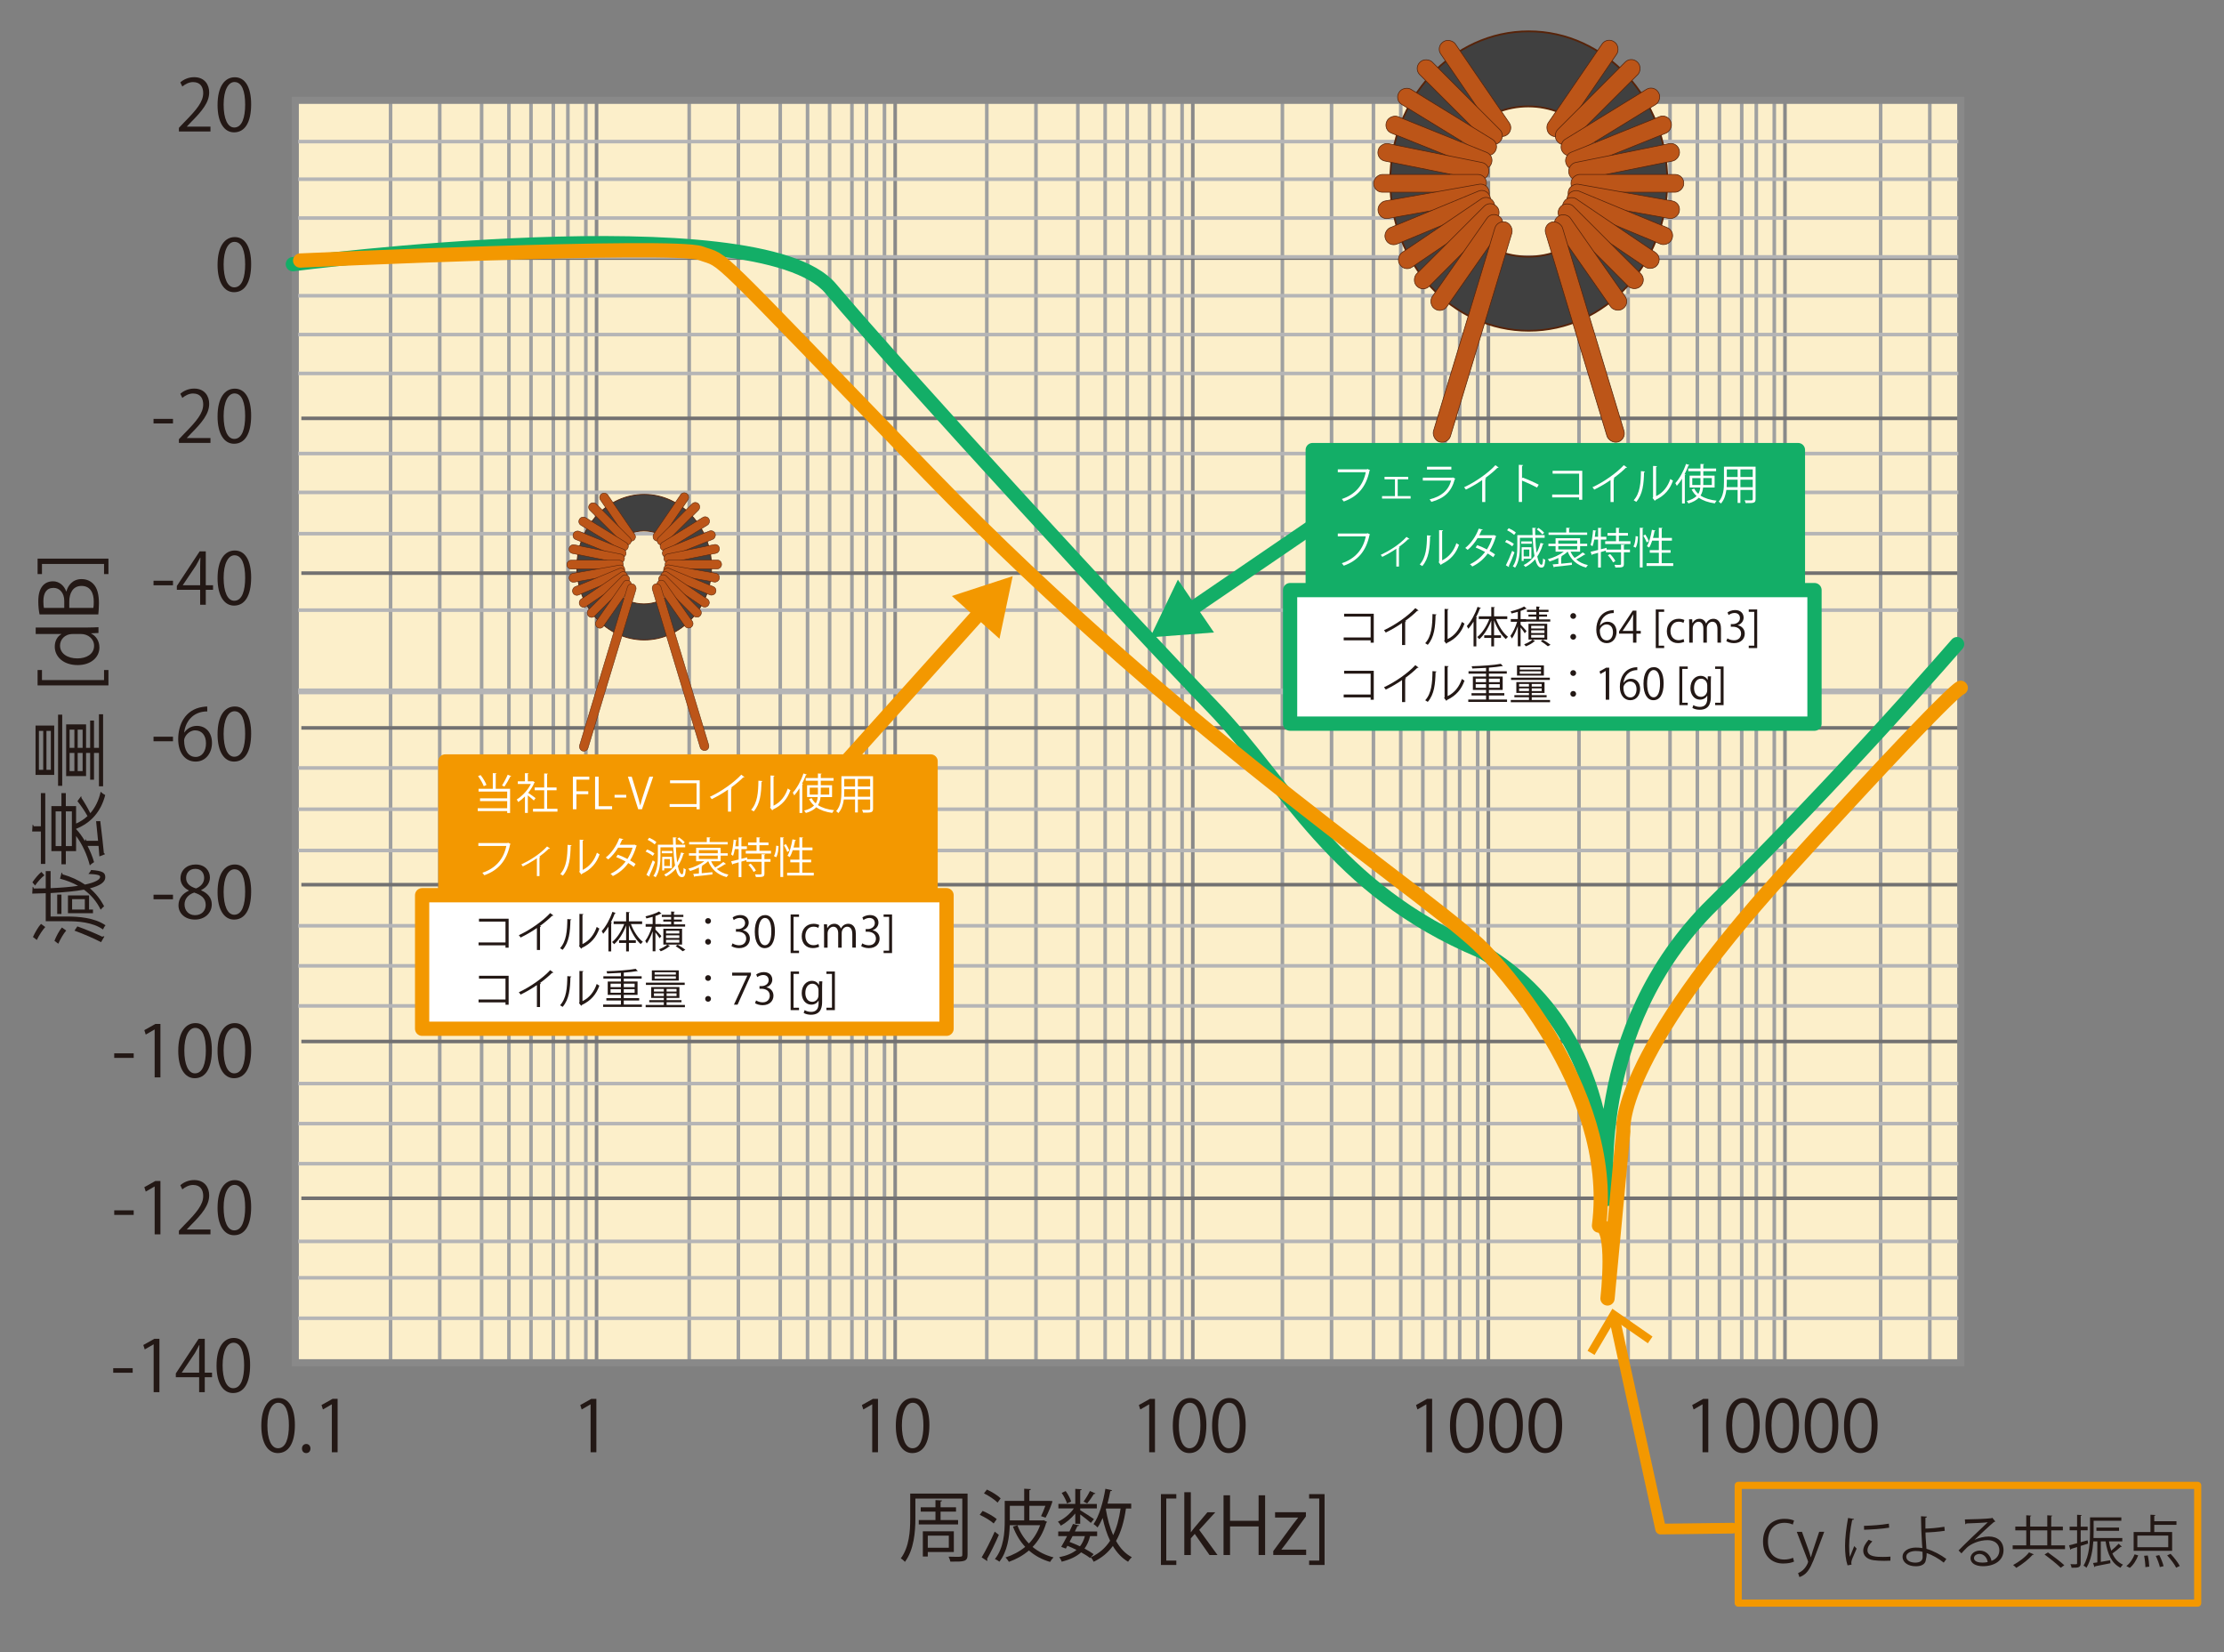 <?xml version="1.0" encoding="UTF-8"?>
<svg xmlns="http://www.w3.org/2000/svg" viewBox="0 0 311.847 231.701">
  <rect x="0" y="0" width="311.847" height="231.701" fill="#808080" stroke="none"/>
  <g id="uuid-e3eee0fc-c69e-45dc-bec5-b19b7414ac28" data-name="レイヤー 5">
    <rect x="41.404" y="14.064" width="233.532" height="177.021" style="fill: #fcefca;"/>
  </g>
  <g id="uuid-6eee1b74-d189-4e73-914b-4ae557782956" data-name="グラフ">
    <g>
      <line x1="54.766" y1="13.979" x2="54.766" y2="190.915" style="fill: none; stroke: #9fa0a0; stroke-miterlimit: 10; stroke-width: .5px;"/>
      <line x1="61.66" y1="13.979" x2="61.66" y2="191.426" style="fill: none; stroke: #9fa0a0; stroke-miterlimit: 10; stroke-width: .5px;"/>
      <line x1="67.532" y1="14.234" x2="67.532" y2="191.17" style="fill: none; stroke: #9fa0a0; stroke-miterlimit: 10; stroke-width: .5px;"/>
      <line x1="71.362" y1="14.234" x2="71.362" y2="191.17" style="fill: none; stroke: #9fa0a0; stroke-miterlimit: 10; stroke-width: .5px;"/>
      <line x1="74.457" y1="14.234" x2="74.457" y2="191.17" style="fill: none; stroke: #9fa0a0; stroke-miterlimit: 10; stroke-width: .5px;"/>
      <line x1="77.585" y1="14.234" x2="77.585" y2="191.17" style="fill: none; stroke: #9fa0a0; stroke-miterlimit: 10; stroke-width: .5px;"/>
      <line x1="79.628" y1="14.234" x2="79.628" y2="191.17" style="fill: none; stroke: #9fa0a0; stroke-miterlimit: 10; stroke-width: .5px;"/>
      <line x1="82.149" y1="14.234" x2="82.149" y2="191.17" style="fill: none; stroke: #9fa0a0; stroke-miterlimit: 10; stroke-width: .5px;"/>
      <line x1="83.649" y1="14.234" x2="83.649" y2="191.17" style="fill: none; stroke: #898989; stroke-miterlimit: 10; stroke-width: .5px;"/>
    </g>
    <g>
      <line x1="96.638" y1="13.979" x2="96.638" y2="190.915" style="fill: none; stroke: #9fa0a0; stroke-miterlimit: 10; stroke-width: .5px;"/>
      <line x1="103.532" y1="13.979" x2="103.532" y2="191.426" style="fill: none; stroke: #9fa0a0; stroke-miterlimit: 10; stroke-width: .5px;"/>
      <line x1="109.404" y1="14.234" x2="109.404" y2="191.17" style="fill: none; stroke: #9fa0a0; stroke-miterlimit: 10; stroke-width: .5px;"/>
      <line x1="113.234" y1="14.234" x2="113.234" y2="191.17" style="fill: none; stroke: #9fa0a0; stroke-miterlimit: 10; stroke-width: .5px;"/>
      <line x1="116.33" y1="14.234" x2="116.33" y2="191.17" style="fill: none; stroke: #9fa0a0; stroke-miterlimit: 10; stroke-width: .5px;"/>
      <line x1="119.457" y1="14.234" x2="119.457" y2="191.17" style="fill: none; stroke: #9fa0a0; stroke-miterlimit: 10; stroke-width: .5px;"/>
      <line x1="121.5" y1="14.234" x2="121.5" y2="191.17" style="fill: none; stroke: #9fa0a0; stroke-miterlimit: 10; stroke-width: .5px;"/>
      <line x1="124.021" y1="14.234" x2="124.021" y2="191.17" style="fill: none; stroke: #9fa0a0; stroke-miterlimit: 10; stroke-width: .5px;"/>
      <line x1="125.521" y1="14.234" x2="125.521" y2="191.17" style="fill: none; stroke: #898989; stroke-miterlimit: 10; stroke-width: .5px;"/>
    </g>
    <g>
      <line x1="138.369" y1="13.979" x2="138.369" y2="190.915" style="fill: none; stroke: #9fa0a0; stroke-miterlimit: 10; stroke-width: .5px;"/>
      <line x1="145.263" y1="13.979" x2="145.263" y2="191.426" style="fill: none; stroke: #9fa0a0; stroke-miterlimit: 10; stroke-width: .5px;"/>
      <line x1="151.135" y1="14.234" x2="151.135" y2="191.17" style="fill: none; stroke: #9fa0a0; stroke-miterlimit: 10; stroke-width: .5px;"/>
      <line x1="154.965" y1="14.234" x2="154.965" y2="191.17" style="fill: none; stroke: #9fa0a0; stroke-miterlimit: 10; stroke-width: .5px;"/>
      <line x1="158.06" y1="14.234" x2="158.06" y2="191.17" style="fill: none; stroke: #9fa0a0; stroke-miterlimit: 10; stroke-width: .5px;"/>
      <line x1="161.188" y1="14.234" x2="161.188" y2="191.17" style="fill: none; stroke: #9fa0a0; stroke-miterlimit: 10; stroke-width: .5px;"/>
      <line x1="163.231" y1="14.234" x2="163.231" y2="191.17" style="fill: none; stroke: #9fa0a0; stroke-miterlimit: 10; stroke-width: .5px;"/>
      <line x1="165.752" y1="14.234" x2="165.752" y2="191.17" style="fill: none; stroke: #9fa0a0; stroke-miterlimit: 10; stroke-width: .5px;"/>
      <line x1="167.252" y1="14.234" x2="167.252" y2="191.17" style="fill: none; stroke: #898989; stroke-miterlimit: 10; stroke-width: .5px;"/>
    </g>
    <g>
      <line x1="179.816" y1="13.979" x2="179.816" y2="190.915" style="fill: none; stroke: #9fa0a0; stroke-miterlimit: 10; stroke-width: .5px;"/>
      <line x1="186.71" y1="13.979" x2="186.71" y2="191.426" style="fill: none; stroke: #9fa0a0; stroke-miterlimit: 10; stroke-width: .5px;"/>
      <line x1="192.582" y1="14.234" x2="192.582" y2="191.17" style="fill: none; stroke: #9fa0a0; stroke-miterlimit: 10; stroke-width: .5px;"/>
      <line x1="196.412" y1="14.234" x2="196.412" y2="191.17" style="fill: none; stroke: #9fa0a0; stroke-miterlimit: 10; stroke-width: .5px;"/>
      <line x1="199.508" y1="14.234" x2="199.508" y2="191.17" style="fill: none; stroke: #9fa0a0; stroke-miterlimit: 10; stroke-width: .5px;"/>
      <line x1="202.635" y1="14.234" x2="202.635" y2="191.17" style="fill: none; stroke: #9fa0a0; stroke-miterlimit: 10; stroke-width: .5px;"/>
      <line x1="204.678" y1="14.234" x2="204.678" y2="191.17" style="fill: none; stroke: #9fa0a0; stroke-miterlimit: 10; stroke-width: .5px;"/>
      <line x1="207.199" y1="14.234" x2="207.199" y2="191.17" style="fill: none; stroke: #9fa0a0; stroke-miterlimit: 10; stroke-width: .5px;"/>
      <line x1="208.699" y1="14.234" x2="208.699" y2="191.17" style="fill: none; stroke: #898989; stroke-miterlimit: 10; stroke-width: .5px;"/>
    </g>
    <g>
      <line x1="221.405" y1="13.979" x2="221.405" y2="190.915" style="fill: none; stroke: #9fa0a0; stroke-miterlimit: 10; stroke-width: .5px;"/>
      <line x1="228.299" y1="13.979" x2="228.299" y2="191.426" style="fill: none; stroke: #9fa0a0; stroke-miterlimit: 10; stroke-width: .5px;"/>
      <line x1="234.171" y1="14.234" x2="234.171" y2="191.17" style="fill: none; stroke: #9fa0a0; stroke-miterlimit: 10; stroke-width: .5px;"/>
      <line x1="238.001" y1="14.234" x2="238.001" y2="191.17" style="fill: none; stroke: #9fa0a0; stroke-miterlimit: 10; stroke-width: .5px;"/>
      <line x1="241.096" y1="14.234" x2="241.096" y2="191.17" style="fill: none; stroke: #9fa0a0; stroke-miterlimit: 10; stroke-width: .5px;"/>
      <line x1="244.224" y1="14.234" x2="244.224" y2="191.17" style="fill: none; stroke: #9fa0a0; stroke-miterlimit: 10; stroke-width: .5px;"/>
      <line x1="246.267" y1="14.234" x2="246.267" y2="191.17" style="fill: none; stroke: #9fa0a0; stroke-miterlimit: 10; stroke-width: .5px;"/>
      <line x1="248.788" y1="14.234" x2="248.788" y2="191.17" style="fill: none; stroke: #9fa0a0; stroke-miterlimit: 10; stroke-width: .5px;"/>
      <line x1="250.288" y1="14.234" x2="250.288" y2="191.17" style="fill: none; stroke: #898989; stroke-miterlimit: 10; stroke-width: .5px;"/>
    </g>
    <line x1="263.702" y1="13.979" x2="263.702" y2="190.915" style="fill: none; stroke: #9fa0a0; stroke-miterlimit: 10; stroke-width: .5px;"/>
    <line x1="270.596" y1="13.979" x2="270.596" y2="191.426" style="fill: none; stroke: #9fa0a0; stroke-miterlimit: 10; stroke-width: .5px;"/>
    <line x1="42.255" y1="58.66" x2="274.596" y2="58.66" style="fill: none; stroke: #727171; stroke-miterlimit: 10; stroke-width: .5px;"/>
    <line x1="42.255" y1="80.362" x2="274.596" y2="80.362" style="fill: none; stroke: #727171; stroke-miterlimit: 10; stroke-width: .5px;"/>
    <line x1="42.255" y1="102.064" x2="274.596" y2="102.064" style="fill: none; stroke: #727171; stroke-miterlimit: 10; stroke-width: .5px;"/>
    <line x1="42.255" y1="124.049" x2="274.596" y2="124.049" style="fill: none; stroke: #727171; stroke-miterlimit: 10; stroke-width: .5px;"/>
    <line x1="42.255" y1="146.035" x2="274.596" y2="146.035" style="fill: none; stroke: #727171; stroke-miterlimit: 10; stroke-width: .5px;"/>
    <line x1="42.255" y1="168.021" x2="274.596" y2="168.021" style="fill: none; stroke: #727171; stroke-miterlimit: 10; stroke-width: .5px;"/>
    <line x1="42.255" y1="36.191" x2="274.596" y2="36.191" style="fill: none; stroke: #727171; stroke-miterlimit: 10; stroke-width: .5px;"/>
    <rect x="41.404" y="14.064" width="233.532" height="177.021" style="fill: none; stroke: #898989; stroke-miterlimit: 10;"/>
    <line x1="41.802" y1="19.851" x2="274.596" y2="19.851" style="fill: none; stroke: #b5b5b6; stroke-miterlimit: 10; stroke-width: .5px;"/>
    <line x1="41.802" y1="25.128" x2="274.596" y2="25.128" style="fill: none; stroke: #b5b5b6; stroke-miterlimit: 10; stroke-width: .5px;"/>
    <line x1="41.802" y1="30.574" x2="274.596" y2="30.574" style="fill: none; stroke: #b5b5b6; stroke-miterlimit: 10; stroke-width: .5px;"/>
    <line x1="41.802" y1="36.021" x2="274.596" y2="36.021" style="fill: none; stroke: #b5b5b6; stroke-miterlimit: 10; stroke-width: .5px;"/>
    <line x1="41.802" y1="41.468" x2="274.596" y2="41.468" style="fill: none; stroke: #b5b5b6; stroke-miterlimit: 10; stroke-width: .5px;"/>
    <line x1="41.802" y1="46.915" x2="274.596" y2="46.915" style="fill: none; stroke: #b5b5b6; stroke-miterlimit: 10; stroke-width: .5px;"/>
    <line x1="41.802" y1="52.362" x2="274.596" y2="52.362" style="fill: none; stroke: #b5b5b6; stroke-miterlimit: 10; stroke-width: .5px;"/>
    <line x1="41.802" y1="63.596" x2="274.596" y2="63.596" style="fill: none; stroke: #b5b5b6; stroke-miterlimit: 10; stroke-width: .5px;"/>
    <line x1="41.802" y1="69.043" x2="274.596" y2="69.043" style="fill: none; stroke: #b5b5b6; stroke-miterlimit: 10; stroke-width: .5px;"/>
    <line x1="41.802" y1="74.83" x2="274.596" y2="74.83" style="fill: none; stroke: #b5b5b6; stroke-miterlimit: 10; stroke-width: .5px;"/>
    <line x1="41.802" y1="85.553" x2="274.596" y2="85.553" style="fill: none; stroke: #b5b5b6; stroke-miterlimit: 10; stroke-width: .5px;"/>
    <line x1="41.802" y1="96.787" x2="274.596" y2="96.787" style="fill: none; stroke: #b5b5b6; stroke-miterlimit: 10; stroke-width: .5px;"/>
    <line x1="41.802" y1="107.681" x2="274.596" y2="107.681" style="fill: none; stroke: #b5b5b6; stroke-miterlimit: 10; stroke-width: .5px;"/>
    <line x1="41.802" y1="113.468" x2="274.596" y2="113.468" style="fill: none; stroke: #b5b5b6; stroke-miterlimit: 10; stroke-width: .5px;"/>
    <line x1="41.802" y1="119.255" x2="274.596" y2="119.255" style="fill: none; stroke: #b5b5b6; stroke-miterlimit: 10; stroke-width: .5px;"/>
    <line x1="41.802" y1="129.809" x2="274.596" y2="129.809" style="fill: none; stroke: #b5b5b6; stroke-miterlimit: 10; stroke-width: .5px;"/>
    <line x1="41.802" y1="135.426" x2="274.596" y2="135.426" style="fill: none; stroke: #b5b5b6; stroke-miterlimit: 10; stroke-width: .5px;"/>
    <line x1="41.802" y1="141.043" x2="274.596" y2="141.043" style="fill: none; stroke: #b5b5b6; stroke-miterlimit: 10; stroke-width: .5px;"/>
    <line x1="41.802" y1="151.936" x2="274.596" y2="151.936" style="fill: none; stroke: #b5b5b6; stroke-miterlimit: 10; stroke-width: .5px;"/>
    <line x1="41.802" y1="157.553" x2="274.596" y2="157.553" style="fill: none; stroke: #b5b5b6; stroke-miterlimit: 10; stroke-width: .5px;"/>
    <line x1="41.802" y1="163.17" x2="274.596" y2="163.17" style="fill: none; stroke: #b5b5b6; stroke-miterlimit: 10; stroke-width: .5px;"/>
    <line x1="41.802" y1="174.064" x2="274.596" y2="174.064" style="fill: none; stroke: #b5b5b6; stroke-miterlimit: 10; stroke-width: .5px;"/>
    <line x1="41.802" y1="179.17" x2="274.596" y2="179.17" style="fill: none; stroke: #b5b5b6; stroke-miterlimit: 10; stroke-width: .5px;"/>
    <line x1="41.802" y1="184.844" x2="274.596" y2="184.844" style="fill: none; stroke: #b5b5b6; stroke-miterlimit: 10; stroke-width: .5px;"/>
    <line x1="41.802" y1="97.098" x2="274.596" y2="97.098" style="fill: none; stroke: #b5b5b6; stroke-miterlimit: 10; stroke-width: .5px;"/>
  </g>
  <g id="uuid-ddd76eec-2b0a-4a29-8a8d-22fbc9958e49" data-name="レイヤー 3">
    <g>
      <path d="M90.33,69.326c-5.214,0-9.441,4.568-9.441,10.202s4.227,10.202,9.441,10.202,9.441-4.568,9.441-10.202-4.227-10.202-9.441-10.202Zm-.035,15.355c-2.979,0-5.395-2.291-5.395-5.118s2.415-5.118,5.395-5.118,5.395,2.291,5.395,5.118-2.415,5.118-5.395,5.118Z" style="fill: #404040; stroke: #572309; stroke-miterlimit: 8; stroke-width: .12px;"/>
      <rect x="93.443" y="68.525" width="1.245" height="7.917" rx=".602" ry=".602" transform="translate(57.285 -40.43) rotate(34.341)" style="fill: #bc5518; stroke: #572309; stroke-miterlimit: 8; stroke-width: .07px;"/>
      <rect x="94.512" y="69.487" width="1.245" height="7.917" rx=".602" ry=".602" transform="translate(79.798 -45.759) rotate(45)" style="fill: #bc5518; stroke: #572309; stroke-miterlimit: 8; stroke-width: .07px;"/>
      <rect x="95.403" y="70.877" width="1.245" height="7.917" rx=".602" ry=".602" transform="translate(109.544 -46.154) rotate(58.445)" style="fill: #bc5518; stroke: #572309; stroke-miterlimit: 8; stroke-width: .07px;"/>
      <rect x="95.973" y="72.338" width="1.245" height="7.917" rx=".602" ry=".602" transform="translate(131.263 -41.814) rotate(68.055)" style="fill: #bc5518; stroke: #572309; stroke-miterlimit: 8; stroke-width: .07px;"/>
      <rect x="96.365" y="73.674" width="1.245" height="7.917" rx=".602" ry=".602" transform="translate(153.928 -32.781) rotate(78.605)" style="fill: #bc5518; stroke: #572309; stroke-miterlimit: 8; stroke-width: .07px;"/>
      <rect x="96.597" y="75.189" width="1.245" height="7.917" rx=".602" ry=".602" transform="translate(176.366 -18.072) rotate(90)" style="fill: #bc5518; stroke: #572309; stroke-miterlimit: 8; stroke-width: .07px;"/>
      <rect x="96.348" y="76.454" width="1.245" height="7.917" rx=".602" ry=".602" transform="translate(193.114 -.986) rotate(100.081)" style="fill: #bc5518; stroke: #572309; stroke-miterlimit: 8; stroke-width: .07px;"/>
      <rect x="96.062" y="77.594" width="1.245" height="7.917" rx=".602" ry=".602" transform="translate(209.022 23.423) rotate(112.493)" style="fill: #bc5518; stroke: #572309; stroke-miterlimit: 8; stroke-width: .07px;"/>
      <rect x="95.439" y="78.681" width="1.245" height="7.917" rx=".602" ry=".602" transform="translate(218.343 49.41) rotate(124.093)" style="fill: #bc5518; stroke: #572309; stroke-miterlimit: 8; stroke-width: .07px;"/>
      <rect x="94.726" y="79.607" width="1.245" height="7.917" rx=".602" ry=".602" transform="translate(221.86 75.234) rotate(135)" style="fill: #bc5518; stroke: #572309; stroke-miterlimit: 8; stroke-width: .07px;"/>
      <rect x="94.013" y="80.748" width="1.245" height="7.917" rx=".602" ry=".602" transform="translate(220.721 99.991) rotate(145.081)" style="fill: #bc5518; stroke: #572309; stroke-miterlimit: 8; stroke-width: .07px;"/>
      <rect x="94.803" y="81.349" width="1.245" height="24.393" rx=".622" ry=".622" transform="translate(213.848 155.457) rotate(163.17)" style="fill: #bc5518; stroke: #572309; stroke-miterlimit: 8; stroke-width: .064px;"/>
      <rect x="85.969" y="68.558" width="1.243" height="7.907" rx=".601" ry=".601" transform="translate(198.994 83.538) rotate(145.659)" style="fill: #bc5518; stroke: #572309; stroke-miterlimit: 8; stroke-width: .07px;"/>
      <rect x="84.901" y="69.519" width="1.243" height="7.907" rx=".601" ry=".601" transform="translate(197.95 64.952) rotate(135)" style="fill: #bc5518; stroke: #572309; stroke-miterlimit: 8; stroke-width: .07px;"/>
      <rect x="84.011" y="70.908" width="1.243" height="7.907" rx=".601" ry=".601" transform="translate(192.715 41.918) rotate(121.555)" style="fill: #bc5518; stroke: #572309; stroke-miterlimit: 8; stroke-width: .07px;"/>
      <rect x="83.442" y="72.367" width="1.243" height="7.907" rx=".601" ry=".601" transform="translate(186.271 26.871) rotate(111.945)" style="fill: #bc5518; stroke: #572309; stroke-miterlimit: 8; stroke-width: .07px;"/>
      <rect x="83.05" y="73.702" width="1.243" height="7.907" rx=".601" ry=".601" transform="translate(176.328 10.975) rotate(101.395)" style="fill: #bc5518; stroke: #572309; stroke-miterlimit: 8; stroke-width: .07px;"/>
      <rect x="82.819" y="75.214" width="1.243" height="7.907" rx=".601" ry=".601" transform="translate(162.609 -4.273) rotate(90)" style="fill: #bc5518; stroke: #572309; stroke-miterlimit: 8; stroke-width: .07px;"/>
      <rect x="83.068" y="76.478" width="1.243" height="7.907" rx=".601" ry=".601" transform="translate(148.231 -16.044) rotate(79.919)" style="fill: #bc5518; stroke: #572309; stroke-miterlimit: 8; stroke-width: .07px;"/>
      <rect x="83.353" y="77.617" width="1.243" height="7.907" rx=".601" ry=".601" transform="translate(127.213 -27.223) rotate(67.507)" style="fill: #bc5518; stroke: #572309; stroke-miterlimit: 8; stroke-width: .07px;"/>
      <rect x="83.976" y="78.703" width="1.243" height="7.907" rx=".601" ry=".601" transform="translate(105.628 -33.733) rotate(55.907)" style="fill: #bc5518; stroke: #572309; stroke-miterlimit: 8; stroke-width: .07px;"/>
      <rect x="84.688" y="79.628" width="1.243" height="7.907" rx=".601" ry=".601" transform="translate(84.088 -35.842) rotate(45)" style="fill: #bc5518; stroke: #572309; stroke-miterlimit: 8; stroke-width: .07px;"/>
      <rect x="85.4" y="80.767" width="1.243" height="7.907" rx=".601" ry=".601" transform="translate(63.983 -33.987) rotate(34.919)" style="fill: #bc5518; stroke: #572309; stroke-miterlimit: 8; stroke-width: .07px;"/>
      <rect x="84.597" y="81.366" width="1.243" height="24.459" rx=".622" ry=".622" transform="translate(30.749 -20.665) rotate(16.83)" style="fill: #bc5518; stroke: #572309; stroke-miterlimit: 8; stroke-width: .064px;"/>
    </g>
    <g>
      <path d="M214.363,4.392c-10.728,0-19.425,9.398-19.425,20.991s8.697,20.991,19.425,20.991,19.425-9.398,19.425-20.991-8.697-20.991-19.425-20.991Zm-.071,31.593c-6.131,0-11.1-4.715-11.1-10.531s4.97-10.531,11.1-10.531,11.1,4.715,11.1,10.531-4.97,10.531-11.1,10.531Z" style="fill: #404040; stroke: #572309; stroke-miterlimit: 8; stroke-width: .246px;"/>
      <g>
        <rect x="220.649" y="4.495" width="2.486" height="15.808" rx="1.201" ry="1.201" transform="translate(45.671 -123.011) rotate(34.341)" style="fill: #bc5518; stroke: #572309; stroke-miterlimit: 8; stroke-width: .095px;"/>
        <rect x="222.783" y="6.416" width="2.486" height="15.808" rx="1.201" ry="1.201" transform="translate(75.742 -154.216) rotate(45)" style="fill: #bc5518; stroke: #572309; stroke-miterlimit: 8; stroke-width: .095px;"/>
        <rect x="224.562" y="9.192" width="2.486" height="15.808" rx="1.201" ry="1.201" transform="translate(122.206 -184.269) rotate(58.445)" style="fill: #bc5518; stroke: #572309; stroke-miterlimit: 8; stroke-width: .095px;"/>
        <rect x="225.701" y="12.109" width="2.486" height="15.808" rx="1.201" ry="1.201" transform="translate(160.692 -197.966) rotate(68.055)" style="fill: #bc5518; stroke: #572309; stroke-miterlimit: 8; stroke-width: .095px;"/>
        <rect x="226.483" y="14.777" width="2.486" height="15.808" rx="1.201" ry="1.201" transform="translate(204.968 -205.037) rotate(78.605)" style="fill: #bc5518; stroke: #572309; stroke-miterlimit: 8; stroke-width: .095px;"/>
        <rect x="226.946" y="17.801" width="2.486" height="15.808" rx="1.201" ry="1.201" transform="translate(253.894 -202.484) rotate(90)" style="fill: #bc5518; stroke: #572309; stroke-miterlimit: 8; stroke-width: .095px;"/>
        <rect x="226.448" y="20.327" width="2.486" height="15.808" rx="1.201" ry="1.201" transform="translate(295.34 -191.003) rotate(100.081)" style="fill: #bc5518; stroke: #572309; stroke-miterlimit: 8; stroke-width: .095px;"/>
        <rect x="225.878" y="22.604" width="2.486" height="15.808" rx="1.201" ry="1.201" transform="translate(342.2 -167.663) rotate(112.493)" style="fill: #bc5518; stroke: #572309; stroke-miterlimit: 8; stroke-width: .095px;"/>
        <rect x="224.633" y="24.775" width="2.486" height="15.808" rx="1.201" ry="1.201" transform="translate(379.549 -136.06) rotate(124.093)" style="fill: #bc5518; stroke: #572309; stroke-miterlimit: 8; stroke-width: .095px;"/>
        <rect x="223.21" y="26.625" width="2.486" height="15.808" rx="1.201" ry="1.201" transform="translate(407.581 -99.768) rotate(135)" style="fill: #bc5518; stroke: #572309; stroke-miterlimit: 8; stroke-width: .095px;"/>
        <rect x="221.787" y="28.902" width="2.486" height="15.808" rx="1.201" ry="1.201" transform="translate(426.974 -60.682) rotate(145.081)" style="fill: #bc5518; stroke: #572309; stroke-miterlimit: 8; stroke-width: .095px;"/>
        <rect x="220.974" y="30.456" width="2.486" height="32.199" rx="1.243" ry="1.243" transform="translate(448.395 26.779) rotate(163.17)" style="fill: #bc5518; stroke: #572309; stroke-miterlimit: 8; stroke-width: .095px;"/>
      </g>
      <g>
        <rect x="205.58" y="4.495" width="2.486" height="15.808" rx="1.201" ry="1.201" transform="translate(384.59 -94.035) rotate(145.659)" style="fill: #bc5518; stroke: #572309; stroke-miterlimit: 8; stroke-width: .095px;"/>
        <rect x="203.445" y="6.416" width="2.486" height="15.808" rx="1.201" ry="1.201" transform="translate(359.551 -120.29) rotate(135)" style="fill: #bc5518; stroke: #572309; stroke-miterlimit: 8; stroke-width: .095px;"/>
        <rect x="201.666" y="9.192" width="2.486" height="15.808" rx="1.201" ry="1.201" transform="translate(323.662 -146.866) rotate(121.555)" style="fill: #bc5518; stroke: #572309; stroke-miterlimit: 8; stroke-width: .095px;"/>
        <rect x="200.528" y="12.109" width="2.486" height="15.808" rx="1.201" ry="1.201" transform="translate(295.74 -159.659) rotate(111.945)" style="fill: #bc5518; stroke: #572309; stroke-miterlimit: 8; stroke-width: .095px;"/>
        <rect x="199.745" y="14.777" width="2.486" height="15.808" rx="1.201" ry="1.201" transform="translate(262.932 -169.864) rotate(101.395)" style="fill: #bc5518; stroke: #572309; stroke-miterlimit: 8; stroke-width: .095px;"/>
        <rect x="199.283" y="17.801" width="2.486" height="15.808" rx="1.201" ry="1.201" transform="translate(226.231 -174.82) rotate(90)" style="fill: #bc5518; stroke: #572309; stroke-miterlimit: 8; stroke-width: .095px;"/>
        <rect x="199.781" y="20.327" width="2.486" height="15.808" rx="1.201" ry="1.201" transform="translate(193.633 -174.631) rotate(79.919)" style="fill: #bc5518; stroke: #572309; stroke-miterlimit: 8; stroke-width: .095px;"/>
        <rect x="200.35" y="22.604" width="2.486" height="15.808" rx="1.201" ry="1.201" transform="translate(152.655 -167.42) rotate(67.507)" style="fill: #bc5518; stroke: #572309; stroke-miterlimit: 8; stroke-width: .095px;"/>
        <rect x="201.595" y="24.775" width="2.486" height="15.808" rx="1.201" ry="1.201" transform="translate(116.203 -153.616) rotate(55.907)" style="fill: #bc5518; stroke: #572309; stroke-miterlimit: 8; stroke-width: .095px;"/>
        <rect x="203.018" y="26.625" width="2.486" height="15.808" rx="1.201" ry="1.201" transform="translate(84.242 -134.321) rotate(45)" style="fill: #bc5518; stroke: #572309; stroke-miterlimit: 8; stroke-width: .095px;"/>
        <rect x="204.442" y="28.902" width="2.486" height="15.808" rx="1.201" ry="1.201" transform="translate(58.099 -111.111) rotate(34.919)" style="fill: #bc5518; stroke: #572309; stroke-miterlimit: 8; stroke-width: .095px;"/>
        <rect x="205.255" y="30.456" width="2.486" height="32.199" rx="1.243" ry="1.243" transform="translate(22.324 -57.793) rotate(16.83)" style="fill: #bc5518; stroke: #572309; stroke-miterlimit: 8; stroke-width: .095px;"/>
      </g>
    </g>
    <g>
      <path d="M135.671,209.426v8.581c0,.969-.506,.979-2.409,.957-.033-.187-.154-.495-.253-.692,.374,.011,.737,.021,1.023,.021,.825,0,.902,0,.902-.297v-7.866h-6.579v2.794c0,1.815-.187,4.357-1.463,6.073-.121-.143-.418-.396-.583-.484,1.199-1.617,1.32-3.872,1.32-5.589v-3.498h8.042Zm-6.843,3.708h2.343v-1.178h-2.068v-.604h2.068v-1.013l.924,.055c-.011,.077-.077,.133-.209,.154v.804h2.167v.604h-2.167v1.178h2.454v.615h-5.512v-.615Zm4.917,4.488h-3.652v.627h-.693v-3.531h4.346v2.904Zm-.704-2.3h-2.948v1.694h2.948v-1.694Z" style="fill: #231815;"/>
      <path d="M137.781,211.858c.693,.286,1.551,.77,1.98,1.144l-.429,.616c-.407-.385-1.254-.891-1.958-1.21l.407-.55Zm-.132,6.513c.528-.869,1.276-2.344,1.827-3.608l.583,.451c-.506,1.177-1.177,2.541-1.662,3.389,.044,.055,.055,.099,.055,.153,0,.044-.011,.077-.044,.121l-.759-.506Zm.737-9.506c.682,.309,1.529,.825,1.925,1.232l-.429,.595c-.396-.407-1.232-.958-1.914-1.299l.418-.528Zm7.954,4.291l.484,.242c-.022,.055-.066,.099-.121,.121-.407,1.386-1.067,2.508-1.915,3.389,.814,.671,1.804,1.177,2.938,1.463-.165,.154-.374,.44-.484,.638-1.155-.33-2.146-.88-2.971-1.605-.825,.704-1.771,1.231-2.805,1.595-.099-.176-.33-.484-.473-.616,1.012-.33,1.958-.813,2.761-1.485-.737-.792-1.309-1.749-1.716-2.838l.627-.188c.352,.969,.902,1.838,1.606,2.553,.671-.693,1.21-1.54,1.573-2.563h-4.257c-.044,1.64-.33,3.686-1.453,5.116-.132-.121-.44-.298-.627-.374,1.243-1.552,1.375-3.741,1.375-5.348v-2.805h2.728v-1.705l.946,.055c-.011,.077-.066,.132-.22,.154v1.496h2.806l.429,.033c0,.209-.594,1.705-.958,2.321l-.638-.209c.187-.375,.418-.925,.605-1.453h-2.245v2.047h1.859l.143-.033Zm-2.729-2.014h-2.013v2.047h2.013v-2.047Z" style="fill: #231815;"/>
      <path d="M150.773,213.661v-1.441c-.562,.683-1.309,1.32-2.024,1.706-.088-.165-.264-.418-.407-.562,.814-.352,1.705-1.089,2.233-1.859h-2.167v-.627h2.365v-2.112l.902,.055c-.012,.077-.066,.133-.209,.144v1.914h2.332v.627h-2.332v.253c.451,.265,1.628,1.023,1.925,1.243l-.429,.539c-.265-.253-.969-.803-1.496-1.188v1.309h-.693Zm3.069,1.728h-.99c-.165,.682-.418,1.254-.781,1.749,.495,.265,.936,.528,1.276,.781l-.495,.55c-.33-.264-.77-.539-1.254-.803-.649,.583-1.529,1.012-2.729,1.31-.055-.198-.209-.474-.352-.628,1.045-.209,1.837-.539,2.431-1.022-.418-.209-.847-.407-1.276-.583l-.22,.396-.649-.242c.242-.406,.539-.945,.825-1.507h-1.243v-.649h1.573c.177-.362,.353-.726,.495-1.056l.869,.198c-.033,.076-.099,.109-.242,.099-.109,.231-.23,.495-.362,.759h3.124v.649Zm-4.412-6.314c.331,.45,.649,1.056,.77,1.463l-.583,.274c-.11-.396-.429-1.022-.748-1.484l.561-.253Zm.968,6.314c-.144,.275-.286,.55-.429,.814,.494,.187,.989,.396,1.463,.616,.319-.396,.539-.869,.693-1.431h-1.728Zm1.54-4.841c.297-.396,.683-1.045,.892-1.485l.77,.341c-.033,.077-.121,.089-.22,.077-.231,.396-.627,.957-.936,1.331l-.506-.264Zm6.678,.979h-.736c-.265,1.815-.693,3.322-1.387,4.543,.562,1.002,1.287,1.794,2.211,2.277-.176,.154-.406,.43-.527,.639-.881-.518-1.573-1.276-2.135-2.212-.671,.925-1.54,1.662-2.685,2.212-.077-.176-.274-.484-.406-.627,1.177-.539,2.057-1.31,2.706-2.321-.451-.936-.792-2.014-1.045-3.19-.221,.506-.451,.957-.716,1.331-.121-.144-.385-.363-.561-.474,.781-1.1,1.342-3.036,1.661-4.95l.936,.198c-.022,.088-.1,.132-.242,.132-.11,.583-.242,1.177-.396,1.749h3.322v.693Zm-3.521,0l-.032,.109c.22,1.32,.55,2.553,1.022,3.62,.506-1.034,.825-2.277,1.045-3.729h-2.035Z" style="fill: #231815;"/>
      <path d="M164.941,219.438h-2.156v-9.935h2.156v.616h-1.408v8.702h1.408v.616Z" style="fill: #231815;"/>
      <path d="M170.716,218.04h-1.122l-2.068-2.959-.55,.627v2.332h-.913v-8.802h.913v5.601h.021c.144-.209,.353-.474,.518-.671l1.793-2.124h1.101l-2.256,2.476,2.563,3.521Z" style="fill: #231815;"/>
      <path d="M177.393,218.04h-.913v-4.005h-4.004v4.005h-.913v-8.372h.913v3.575h4.004v-3.575h.913v8.372Z" style="fill: #231815;"/>
      <path d="M183.113,212.044v.583l-2.74,3.741c-.23,.318-.45,.604-.692,.901v.022h3.465v.748h-4.609v-.55l2.762-3.763c.242-.319,.462-.605,.715-.913v-.022h-3.224v-.748h4.324Z" style="fill: #231815;"/>
      <path d="M183.563,209.503h2.167v9.935h-2.167v-.616h1.419v-8.702h-1.419v-.616Z" style="fill: #231815;"/>
    </g>
    <g>
      <path d="M7.096,124.539c1.54-.066,2.827-.176,3.851-.33-.748-.429-1.596-.759-2.53-1.001l.22-.858c.077,.033,.121,.11,.121,.242,1.199,.341,2.256,.825,3.157,1.441,1.42-.297,2.124-.693,2.124-1.089,0-.22-.342-.352-1.64-.407,.143-.154,.308-.374,.374-.55,1.684,.121,1.98,.385,1.991,1.023,0,.682-.737,1.188-2.156,1.551,.814,.693,1.485,1.54,1.991,2.52-.143,.099-.363,.33-.484,.473-.55-1.133-1.342-2.068-2.343-2.805-1.21,.22-2.783,.374-4.676,.473v3.29h2.288c1.617,0,3.861,.154,5.413,1.232-.121,.121-.286,.418-.353,.583-1.474-1.034-3.542-1.155-5.061-1.155h-2.97v-3.927c-.605,.022-1.232,.044-1.893,.055l.055-.946c.088,.011,.132,.077,.154,.231,.594,0,1.155-.011,1.684-.022v-2.42h.682v2.398Zm-2.553-.825c.363-.539,.881-1.155,1.266-1.452l.418,.473c-.385,.286-.936,.891-1.31,1.43l-.374-.451Zm.077,7.668c.297-.649,.76-1.452,1.134-1.837l.594,.44c-.363,.385-.869,1.155-1.188,1.815l-.539-.418Zm3.015,.539c.253-.66,.693-1.463,1.045-1.87l.605,.429c-.353,.396-.825,1.188-1.111,1.848l-.539-.407Zm.385-6.48h.595v2.718h-.595v-2.718Zm4.467,2.09h.55v.517h-3.509v-2.497h2.959v1.98Zm-2.376-1.452v1.452h1.782v-1.452h-1.782Zm4.06,6.029c-.902-.473-2.432-1.144-3.729-1.617l.407-.594c1.21,.429,2.629,1.023,3.498,1.452,.055-.044,.121-.066,.165-.066s.088,.011,.121,.033l-.462,.792Z" style="fill: #231815;"/>
      <path d="M5.732,111.207h.616v9.935h-.616v-4.555h-1.221l.055-.946c.077,.011,.132,.066,.154,.22h1.012v-4.654Zm4.939,4.269c.605-.264,1.134-.616,1.596-1.045-.385-.715-.979-1.573-1.408-2.09l.506-.693c.055,.044,.077,.132,.055,.231,.374,.55,.892,1.43,1.243,2.145,.693-.792,1.188-1.804,1.452-3.003,.154,.154,.44,.363,.639,.462-.595,2.311-1.98,3.895-4.082,4.731v.044c.44,.451,.858,1.034,1.232,1.672l.066-.253c.055,.011,.121,.077,.132,.22h1.65c-.088-.869-.177-1.826-.275-2.75l.583-.011c.209,1.65,.407,3.399,.506,4.489,.088,.022,.133,.077,.154,.154l-.781,.308-.121-1.474h-1.54c.385,.748,.704,1.54,.913,2.277-.176,.099-.451,.297-.594,.462-.353-1.43-1.09-3.047-1.926-4.125v2.112h-1.44v1.848h-.616v-1.848h-1.408v-6.304h1.408v-1.826h.616v1.826h1.44v2.442Zm-2.871,3.158h.814v-4.863h-.814v4.863Zm1.431,0h.847v-4.863h-.847v4.863Z" style="fill: #231815;"/>
      <path d="M4.984,101.736h2.618v6.92h-2.618v-6.92Zm1.078,.748h-.605v5.457h.605v-5.457Zm1.067,0h-.616v5.457h.616v-5.457Zm1.012-2.277h.583v9.979h-.583v-9.979Zm5.732,4.654v-4.708h.583v10.099h-.583v-4.676h-.693v3.752h-.539v-3.752h-.572v3.246h-2.794v-7.25h2.794v3.29h.572v-3.829h.539v3.829h.693Zm-3.444-2.552h-.671v2.552h.671v-2.552Zm-.671,5.809h.671v-2.542h-.671v2.542Zm1.826-5.809h-.692v2.552h.692v-2.552Zm0,5.809v-2.542h-.692v2.542h.692Z" style="fill: #231815;"/>
      <path d="M15.205,93.949v2.156H5.27v-2.156h.616v1.408H14.589v-1.408h.616Z" style="fill: #231815;"/>
      <path d="M12.322,87.986c.484,0,1.078-.022,1.485-.044v.814l-1.023,.044v.033c.627,.308,1.155,.99,1.155,1.958,0,1.386-1.199,2.464-3.047,2.464-2.024,0-3.213-1.188-3.213-2.585,0-.88,.429-1.474,.924-1.749v-.022h-3.597v-.913h7.315Zm-2.112,.913c-1.199,0-1.793,.847-1.793,1.617,0,1.133,1.056,1.804,2.432,1.804,1.265,0,2.343-.594,2.343-1.771,0-.99-.869-1.65-1.826-1.65h-1.155Z" style="fill: #231815;"/>
      <path d="M9.319,82.926c.187-.792,.847-1.727,2.112-1.727,.748,0,1.275,.286,1.649,.671,.551,.561,.793,1.463,.793,2.729,0,.693-.056,1.21-.089,1.551H5.546c-.1-.462-.177-1.122-.177-1.804,0-1.034,.198-1.716,.616-2.211,.341-.396,.825-.627,1.452-.627,.825,0,1.54,.561,1.849,1.419h.033Zm-.309,1.331c0-1.111-.638-1.826-1.496-1.826h-.011c-.99,0-1.419,.726-1.419,1.871,0,.484,.032,.77,.076,.935h2.85v-.979Zm4.082,.979c.044-.209,.055-.506,.055-.891,0-1.155-.451-2.189-1.716-2.189-1.255,0-1.717,1.089-1.717,2.2v.88h3.378Z" style="fill: #231815;"/>
      <path d="M5.27,80.496v-2.167H15.205v2.167h-.616v-1.419H5.886v1.419h-.616Z" style="fill: #231815;"/>
    </g>
    <g>
      <path d="M36.642,199.911c0-2.619,1.02-3.888,2.418-3.888,1.419,0,2.289,1.339,2.289,3.787,0,2.599-.91,3.938-2.399,3.938-1.359,0-2.309-1.34-2.309-3.838Zm3.868-.061c0-1.868-.45-3.158-1.499-3.158-.89,0-1.519,1.189-1.519,3.158s.549,3.219,1.489,3.219c1.109,0,1.529-1.439,1.529-3.219Z" style="fill: #231815;"/>
      <path d="M42.342,203.119c0-.38,.25-.649,.6-.649s.589,.27,.589,.649c0,.359-.229,.63-.6,.63-.38,0-.589-.3-.589-.63Z" style="fill: #231815;"/>
      <path d="M46.53,203.629v-6.706h-.02l-1.229,.709-.2-.619,1.549-.87h.709v7.486h-.81Z" style="fill: #231815;"/>
    </g>
    <path d="M82.812,203.63v-6.706h-.02l-1.229,.709-.2-.619,1.549-.87h.709v7.486h-.81Z" style="fill: #231815;"/>
    <g>
      <path d="M122.301,203.63v-6.706h-.02l-1.229,.709-.2-.619,1.549-.87h.709v7.486h-.81Z" style="fill: #231815;"/>
      <path d="M125.612,199.912c0-2.619,1.02-3.888,2.418-3.888,1.419,0,2.289,1.339,2.289,3.787,0,2.599-.91,3.938-2.399,3.938-1.359,0-2.309-1.34-2.309-3.838Zm3.868-.061c0-1.868-.45-3.158-1.499-3.158-.89,0-1.519,1.189-1.519,3.158s.549,3.219,1.489,3.219c1.109,0,1.529-1.439,1.529-3.219Z" style="fill: #231815;"/>
    </g>
    <g>
      <path d="M161.138,203.63v-6.706h-.02l-1.229,.709-.2-.619,1.55-.87h.709v7.486h-.81Z" style="fill: #231815;"/>
      <path d="M164.449,199.912c0-2.619,1.02-3.888,2.419-3.888,1.419,0,2.289,1.339,2.289,3.787,0,2.599-.91,3.938-2.398,3.938-1.359,0-2.31-1.34-2.31-3.838Zm3.868-.061c0-1.868-.449-3.158-1.499-3.158-.89,0-1.52,1.189-1.52,3.158s.55,3.219,1.489,3.219c1.109,0,1.529-1.439,1.529-3.219Z" style="fill: #231815;"/>
      <path d="M169.959,199.912c0-2.619,1.02-3.888,2.419-3.888,1.419,0,2.289,1.339,2.289,3.787,0,2.599-.91,3.938-2.398,3.938-1.359,0-2.31-1.34-2.31-3.838Zm3.868-.061c0-1.868-.449-3.158-1.499-3.158-.89,0-1.52,1.189-1.52,3.158s.55,3.219,1.489,3.219c1.109,0,1.529-1.439,1.529-3.219Z" style="fill: #231815;"/>
    </g>
    <g>
      <path d="M200.003,203.629v-6.706h-.021l-1.229,.709-.2-.619,1.549-.87h.71v7.486h-.81Z" style="fill: #231815;"/>
      <path d="M203.314,199.911c0-2.619,1.02-3.888,2.419-3.888,1.419,0,2.289,1.339,2.289,3.787,0,2.599-.91,3.938-2.398,3.938-1.359,0-2.31-1.34-2.31-3.838Zm3.868-.061c0-1.868-.449-3.158-1.499-3.158-.89,0-1.52,1.189-1.52,3.158s.55,3.219,1.489,3.219c1.109,0,1.529-1.439,1.529-3.219Z" style="fill: #231815;"/>
      <path d="M208.823,199.911c0-2.619,1.02-3.888,2.419-3.888,1.419,0,2.289,1.339,2.289,3.787,0,2.599-.91,3.938-2.398,3.938-1.359,0-2.31-1.34-2.31-3.838Zm3.868-.061c0-1.868-.449-3.158-1.499-3.158-.89,0-1.52,1.189-1.52,3.158s.55,3.219,1.489,3.219c1.109,0,1.529-1.439,1.529-3.219Z" style="fill: #231815;"/>
      <path d="M214.333,199.911c0-2.619,1.02-3.888,2.419-3.888,1.419,0,2.289,1.339,2.289,3.787,0,2.599-.91,3.938-2.398,3.938-1.359,0-2.31-1.34-2.31-3.838Zm3.868-.061c0-1.868-.449-3.158-1.499-3.158-.89,0-1.52,1.189-1.52,3.158s.55,3.219,1.489,3.219c1.109,0,1.529-1.439,1.529-3.219Z" style="fill: #231815;"/>
    </g>
    <g>
      <path d="M238.727,203.63v-6.706h-.021l-1.229,.709-.2-.619,1.549-.87h.71v7.486h-.81Z" style="fill: #231815;"/>
      <path d="M242.037,199.912c0-2.619,1.02-3.888,2.419-3.888,1.419,0,2.289,1.339,2.289,3.787,0,2.599-.91,3.938-2.398,3.938-1.359,0-2.31-1.34-2.31-3.838Zm3.868-.061c0-1.868-.449-3.158-1.499-3.158-.89,0-1.52,1.189-1.52,3.158s.55,3.219,1.489,3.219c1.109,0,1.529-1.439,1.529-3.219Z" style="fill: #231815;"/>
      <path d="M247.547,199.912c0-2.619,1.02-3.888,2.419-3.888,1.419,0,2.289,1.339,2.289,3.787,0,2.599-.91,3.938-2.398,3.938-1.359,0-2.31-1.34-2.31-3.838Zm3.868-.061c0-1.868-.449-3.158-1.499-3.158-.89,0-1.52,1.189-1.52,3.158s.55,3.219,1.489,3.219c1.109,0,1.529-1.439,1.529-3.219Z" style="fill: #231815;"/>
      <path d="M253.057,199.912c0-2.619,1.02-3.888,2.419-3.888,1.419,0,2.289,1.339,2.289,3.787,0,2.599-.91,3.938-2.398,3.938-1.359,0-2.31-1.34-2.31-3.838Zm3.868-.061c0-1.868-.449-3.158-1.499-3.158-.89,0-1.52,1.189-1.52,3.158s.55,3.219,1.489,3.219c1.109,0,1.529-1.439,1.529-3.219Z" style="fill: #231815;"/>
      <path d="M258.567,199.912c0-2.619,1.02-3.888,2.419-3.888,1.419,0,2.289,1.339,2.289,3.787,0,2.599-.91,3.938-2.398,3.938-1.359,0-2.31-1.34-2.31-3.838Zm3.868-.061c0-1.868-.449-3.158-1.499-3.158-.89,0-1.52,1.189-1.52,3.158s.55,3.219,1.489,3.219c1.109,0,1.529-1.439,1.529-3.219Z" style="fill: #231815;"/>
    </g>
    <g>
      <path d="M29.514,18.438h-4.428v-.51l.729-.77c1.779-1.799,2.679-2.888,2.679-4.108,0-.799-.35-1.539-1.429-1.539-.6,0-1.14,.33-1.5,.62l-.28-.58c.46-.41,1.14-.729,1.939-.729,1.509,0,2.109,1.099,2.109,2.129,0,1.409-.989,2.608-2.539,4.167l-.59,.62v.02h3.309v.68Z" style="fill: #231815;"/>
      <path d="M30.507,14.72c0-2.619,1.02-3.888,2.418-3.888,1.419,0,2.289,1.339,2.289,3.788,0,2.599-.91,3.938-2.399,3.938-1.359,0-2.309-1.339-2.309-3.838Zm3.868-.06c0-1.869-.45-3.158-1.499-3.158-.89,0-1.519,1.189-1.519,3.158s.549,3.218,1.489,3.218c1.109,0,1.529-1.439,1.529-3.218Z" style="fill: #231815;"/>
    </g>
    <path d="M30.507,37.133c0-2.619,1.02-3.888,2.418-3.888,1.419,0,2.289,1.339,2.289,3.788,0,2.599-.91,3.938-2.399,3.938-1.359,0-2.309-1.339-2.309-3.838Zm3.868-.06c0-1.869-.45-3.158-1.499-3.158-.89,0-1.519,1.189-1.519,3.158s.549,3.218,1.489,3.218c1.109,0,1.529-1.439,1.529-3.218Z" style="fill: #231815;"/>
    <g>
      <path d="M21.527,58.734h2.729v.64h-2.729v-.64Z" style="fill: #231815;"/>
      <path d="M29.514,62.102h-4.428v-.51l.729-.77c1.779-1.799,2.679-2.888,2.679-4.108,0-.799-.35-1.539-1.429-1.539-.6,0-1.14,.33-1.5,.62l-.28-.58c.46-.41,1.14-.729,1.939-.729,1.509,0,2.109,1.099,2.109,2.129,0,1.409-.989,2.608-2.539,4.167l-.59,.62v.02h3.309v.68Z" style="fill: #231815;"/>
      <path d="M30.507,58.384c0-2.619,1.02-3.888,2.418-3.888,1.419,0,2.289,1.339,2.289,3.788,0,2.599-.91,3.938-2.399,3.938-1.359,0-2.309-1.339-2.309-3.838Zm3.868-.06c0-1.869-.45-3.158-1.499-3.158-.89,0-1.519,1.189-1.519,3.158s.549,3.218,1.489,3.218c1.109,0,1.529-1.439,1.529-3.218Z" style="fill: #231815;"/>
    </g>
    <g>
      <path d="M21.527,81.428h2.729v.64h-2.729v-.64Z" style="fill: #231815;"/>
      <path d="M28.855,84.797h-.79v-2.099h-3.269v-.53l3.198-4.857h.86v4.748h1.02v.64h-1.02v2.099Zm-3.218-2.738h2.429v-2.659c0-.41,.02-.81,.04-1.199h-.04c-.23,.459-.41,.779-.6,1.119l-1.829,2.719v.02Z" style="fill: #231815;"/>
      <path d="M30.507,81.079c0-2.619,1.02-3.888,2.418-3.888,1.419,0,2.289,1.339,2.289,3.788,0,2.599-.91,3.938-2.399,3.938-1.359,0-2.309-1.339-2.309-3.838Zm3.868-.06c0-1.869-.45-3.158-1.499-3.158-.89,0-1.519,1.189-1.519,3.158s.549,3.218,1.489,3.218c1.109,0,1.529-1.439,1.529-3.218Z" style="fill: #231815;"/>
    </g>
    <g>
      <path d="M21.527,103.299h2.729v.64h-2.729v-.64Z" style="fill: #231815;"/>
      <path d="M25.856,102.699c.34-.5,.95-.919,1.749-.919,1.27,0,2.119,.949,2.119,2.389,0,1.369-.839,2.619-2.298,2.619s-2.439-1.209-2.439-3.148c0-2.009,.939-4.108,3.368-4.507,.28-.04,.53-.07,.7-.07l.01,.69c-2.079,0-3.068,1.509-3.238,2.948h.03Zm3.028,1.529c0-1.149-.62-1.819-1.519-1.819-.879,0-1.549,.86-1.549,1.419,.01,1.369,.59,2.309,1.629,2.309,.869,0,1.439-.779,1.439-1.909Z" style="fill: #231815;"/>
      <path d="M30.507,102.949c0-2.619,1.02-3.888,2.418-3.888,1.419,0,2.289,1.339,2.289,3.788,0,2.599-.91,3.938-2.399,3.938-1.359,0-2.309-1.339-2.309-3.838Zm3.868-.06c0-1.869-.45-3.158-1.499-3.158-.89,0-1.519,1.189-1.519,3.158s.549,3.218,1.489,3.218c1.109,0,1.529-1.439,1.529-3.218Z" style="fill: #231815;"/>
    </g>
    <g>
      <path d="M21.527,125.454h2.729v.64h-2.729v-.64Z" style="fill: #231815;"/>
      <path d="M26.476,124.855c-.81-.39-1.169-1.049-1.169-1.689,0-1.16,.91-1.949,2.119-1.949,1.359,0,2.009,.919,2.009,1.819,0,.64-.34,1.339-1.229,1.769v.04c.919,.39,1.489,1.06,1.489,1.959,0,1.27-1.04,2.139-2.359,2.139-1.429,0-2.309-.91-2.309-1.989,0-.969,.58-1.669,1.449-2.059v-.04Zm2.369,2.039c0-.94-.629-1.419-1.619-1.739-.879,.29-1.349,.93-1.349,1.669,0,.85,.57,1.5,1.469,1.5,.959,0,1.499-.65,1.499-1.429Zm-2.749-3.808c-.01,.799,.56,1.239,1.389,1.489,.65-.25,1.14-.76,1.14-1.469,0-.63-.35-1.279-1.229-1.279-.87,0-1.299,.609-1.299,1.259Z" style="fill: #231815;"/>
      <path d="M30.507,125.105c0-2.619,1.02-3.888,2.418-3.888,1.419,0,2.289,1.339,2.289,3.788,0,2.599-.91,3.938-2.399,3.938-1.359,0-2.309-1.339-2.309-3.838Zm3.868-.06c0-1.869-.45-3.158-1.499-3.158-.89,0-1.519,1.189-1.519,3.158s.549,3.218,1.489,3.218c1.109,0,1.529-1.439,1.529-3.218Z" style="fill: #231815;"/>
    </g>
    <g>
      <path d="M16.017,147.696h2.729v.64h-2.729v-.64Z" style="fill: #231815;"/>
      <path d="M21.685,151.064v-6.707h-.02l-1.229,.71-.2-.62,1.549-.87h.709v7.486h-.81Z" style="fill: #231815;"/>
      <path d="M24.996,147.346c0-2.619,1.02-3.888,2.418-3.888,1.419,0,2.289,1.339,2.289,3.788,0,2.599-.91,3.938-2.399,3.938-1.359,0-2.309-1.339-2.309-3.838Zm3.868-.06c0-1.869-.45-3.158-1.499-3.158-.89,0-1.519,1.189-1.519,3.158s.549,3.218,1.489,3.218c1.109,0,1.529-1.439,1.529-3.218Z" style="fill: #231815;"/>
      <path d="M30.506,147.346c0-2.619,1.02-3.888,2.418-3.888,1.419,0,2.289,1.339,2.289,3.788,0,2.599-.91,3.938-2.399,3.938-1.359,0-2.309-1.339-2.309-3.838Zm3.868-.06c0-1.869-.45-3.158-1.499-3.158-.89,0-1.519,1.189-1.519,3.158s.549,3.218,1.489,3.218c1.109,0,1.529-1.439,1.529-3.218Z" style="fill: #231815;"/>
    </g>
    <g>
      <path d="M16.017,169.711h2.729v.64h-2.729v-.64Z" style="fill: #231815;"/>
      <path d="M21.686,173.079v-6.707h-.02l-1.229,.71-.2-.62,1.549-.87h.709v7.486h-.81Z" style="fill: #231815;"/>
      <path d="M29.514,173.079h-4.428v-.51l.729-.77c1.779-1.799,2.679-2.888,2.679-4.108,0-.799-.35-1.539-1.429-1.539-.6,0-1.14,.33-1.5,.62l-.28-.58c.46-.41,1.14-.729,1.939-.729,1.509,0,2.109,1.099,2.109,2.129,0,1.409-.989,2.608-2.539,4.167l-.59,.62v.02h3.309v.68Z" style="fill: #231815;"/>
      <path d="M30.507,169.361c0-2.619,1.02-3.888,2.418-3.888,1.419,0,2.289,1.339,2.289,3.788,0,2.599-.91,3.938-2.399,3.938-1.359,0-2.309-1.339-2.309-3.838Zm3.868-.06c0-1.869-.45-3.158-1.499-3.158-.89,0-1.519,1.189-1.519,3.158s.549,3.218,1.489,3.218c1.109,0,1.529-1.439,1.529-3.218Z" style="fill: #231815;"/>
    </g>
    <g>
      <path d="M15.875,191.843h2.729v.64h-2.729v-.64Z" style="fill: #231815;"/>
      <path d="M21.544,195.211v-6.706h-.02l-1.229,.709-.2-.619,1.549-.87h.709v7.486h-.81Z" style="fill: #231815;"/>
      <path d="M28.713,195.211h-.79v-2.099h-3.269v-.53l3.198-4.857h.86v4.748h1.02v.64h-1.02v2.099Zm-3.218-2.738h2.429v-2.659c0-.409,.02-.81,.04-1.199h-.04c-.23,.46-.41,.78-.6,1.12l-1.829,2.718v.021Z" style="fill: #231815;"/>
      <path d="M30.364,191.493c0-2.619,1.02-3.888,2.418-3.888,1.419,0,2.289,1.339,2.289,3.787,0,2.599-.91,3.938-2.399,3.938-1.359,0-2.309-1.34-2.309-3.838Zm3.868-.061c0-1.868-.45-3.158-1.499-3.158-.89,0-1.519,1.189-1.519,3.158s.549,3.219,1.489,3.219c1.109,0,1.529-1.439,1.529-3.219Z" style="fill: #231815;"/>
    </g>
    <rect x="184.043" y="63.085" width="68.085" height="18.723" style="fill: #13ae67; stroke: #13ae67; stroke-linecap: round; stroke-linejoin: round; stroke-width: 1.948px;"/>
    <rect x="180.894" y="82.744" width="73.532" height="18.723" style="fill: #fff; stroke: #13ae67; stroke-linecap: round; stroke-linejoin: round; stroke-width: 2px;"/>
    <rect x="62.426" y="106.745" width="68.085" height="18.723" style="fill: #f39800; stroke: #f39800; stroke-linecap: round; stroke-linejoin: round; stroke-width: 1.948px;"/>
    <rect x="243.731" y="208.276" width="64.426" height="16.511" style="fill: none; stroke: #f39800; stroke-linecap: round; stroke-linejoin: round;"/>
    <g>
      <line x1="118" y1="107.511" x2="137.685" y2="85.592" style="fill: none; stroke: #f39800; stroke-miterlimit: 8; stroke-width: 2px;"/>
      <polygon points="140.146 89.568 142 80.788 133.469 83.571 140.146 89.568" style="fill: #f39800;"/>
    </g>
    <g>
      <line x1="184.043" y1="73.809" x2="166.608" y2="85.721" style="fill: none; stroke: #13ae67; stroke-miterlimit: 8; stroke-width: 2px;"/>
      <polygon points="165.161 81.275 161.276 89.365 170.224 88.685 165.161 81.275" style="fill: #13ae67;"/>
    </g>
    <g>
      <polyline points="226.35 184.718 232.851 214.404 242.936 214.277" style="fill: none; stroke: #f39800; stroke-linecap: round; stroke-linejoin: round; stroke-width: 1.5px;"/>
      <polygon points="222.603 189.406 223.585 189.987 226.442 185.146 231.062 188.349 231.711 187.411 226.084 183.511 222.603 189.406" style="fill: #f39800;"/>
    </g>
    <g>
      <path d="M251.558,218.963c-.28,.136-.824,.271-1.52,.271-1.567,0-2.83-1.016-2.83-3.078,0-1.967,1.223-3.19,3.006-3.19,.728,0,1.151,.152,1.344,.248l-.176,.56c-.28-.136-.672-.248-1.151-.248-1.384,0-2.327,.928-2.327,2.606,0,1.6,.863,2.543,2.287,2.543,.463,0,.919-.104,1.223-.248l.145,.536Z" style="fill: #231815;"/>
      <path d="M255.789,214.789l-1.159,3.086c-.52,1.415-.888,2.23-1.431,2.742-.368,.336-.728,.473-.888,.512l-.184-.56c1.015-.375,1.407-1.479,1.407-1.566,0-.04-.017-.104-.049-.185l-1.543-4.029h.728l.952,2.646c.111,.304,.208,.647,.279,.911h.024c.071-.264,.176-.592,.279-.927l.88-2.631h.703Z" style="fill: #231815;"/>
      <path d="M259.975,212.99c-.023,.088-.104,.136-.264,.128-.279,1.303-.424,2.734-.424,3.598,0,.6,.024,1.207,.104,1.583,.151-.392,.495-1.231,.607-1.511l.336,.352c-.328,.808-.568,1.264-.68,1.623-.04,.136-.064,.264-.064,.376,0,.088,.017,.168,.04,.248l-.567,.104c-.256-.76-.352-1.688-.352-2.75,0-1.048,.168-2.511,.424-3.895l.839,.145Zm5.094,5.845c-.288,.016-.584,.023-.88,.023-.567,0-1.104-.032-1.487-.088-.983-.144-1.438-.688-1.438-1.327,0-.552,.304-1.016,.751-1.543l.52,.224c-.399,.416-.68,.8-.68,1.256,0,.927,1.359,.927,2.191,.927,.336,0,.695-.016,1.031-.04l-.008,.568Zm-3.702-4.886c1.031-.023,2.423-.12,3.486-.304l.048,.56c-.991,.168-2.599,.271-3.519,.296l-.016-.552Z" style="fill: #231815;"/>
      <path d="M272.549,219.107c-.688-.544-1.56-1.063-2.399-1.335,.017,.312-.04,.72-.104,.928-.064,.663-.68,.919-1.415,.919-1.032,0-1.848-.504-1.855-1.312-.016-.808,.832-1.303,1.839-1.311,.28,0,.64,.016,.936,.071,0-.216-.04-.399-.048-.583-.072-1.048-.136-2.727-.144-3.878l.831,.048c0,.08-.071,.151-.208,.168-.008,.216,0,1.271,0,1.511,.521,0,1.688-.088,2.655-.256l.056,.567c-.911,.145-2.095,.225-2.702,.232,0,.456,.016,.64,.136,2.295,1.031,.304,2.007,.848,2.79,1.423l-.367,.512Zm-3.95-1.631c-.768,.016-1.304,.336-1.304,.791,0,.584,.632,.84,1.271,.84,.56,0,1.023-.2,1.023-.768,0-.184,0-.512-.016-.743-.32-.097-.672-.12-.976-.12Z" style="fill: #231815;"/>
      <path d="M276.878,215.908c.528-.271,1.352-.464,1.983-.464,1.271,0,2.071,.744,2.071,1.919,0,1.447-1.271,2.247-2.879,2.247-1.039,0-1.751-.416-1.751-1.119,0-.592,.584-1.071,1.312-1.071,.903,0,1.511,.719,1.631,1.446,.64-.239,1.104-.751,1.104-1.495,0-.863-.64-1.415-1.647-1.415-1.199,0-2.374,.536-2.902,1.048-.239,.224-.552,.56-.768,.808l-.407-.408c.719-.751,3.006-2.935,4.094-3.95-.464,.064-2.063,.129-2.975,.16-.024,.057-.104,.104-.168,.12l-.064-.68c1.08-.008,3.143-.088,3.727-.176l.12-.056,.424,.52c-.04,.032-.112,.063-.192,.072-.567,.463-2.087,1.887-2.711,2.486v.008Zm1.104,3.198c.24,0,.521-.032,.728-.08-.088-.615-.543-1.135-1.135-1.135-.416,0-.784,.224-.784,.591,0,.488,.664,.624,1.191,.624Z" style="fill: #231815;"/>
      <path d="M287.621,216.692h1.935v.528h-7.34v-.528h1.903v-2.11h-1.535v-.527h1.535v-1.584l.711,.049c-.008,.048-.048,.088-.159,.104v1.432h2.398v-1.584l.712,.049c-.009,.048-.049,.088-.16,.104v1.432h1.631v.527h-1.631v2.11Zm-2.431,1.256c-.024,.048-.088,.072-.176,.063-.528,.6-1.472,1.352-2.295,1.831-.112-.128-.312-.304-.439-.399,.823-.439,1.767-1.151,2.23-1.775l.68,.28Zm-.52-3.366v2.11h2.398v-2.11h-2.398Zm4.277,5.245c-.488-.488-1.487-1.287-2.263-1.855l.479-.295c.76,.543,1.775,1.311,2.295,1.799l-.512,.352Z" style="fill: #231815;"/>
      <path d="M292.727,215.973l.063,.463c-.344,.112-.703,.225-1.039,.328v2.415c0,.583-.248,.663-1.271,.647-.023-.128-.096-.352-.168-.504,.225,.008,.416,.016,.568,.016,.327,0,.367,0,.367-.159v-2.255l-.823,.256c-.008,.063-.056,.104-.112,.128l-.191-.624,1.127-.296v-1.814h-1.047v-.504h1.047v-1.671l.656,.04c-.009,.063-.049,.096-.152,.111v1.52h.976v.504h-.976v1.671l.976-.271Zm2.99,.159c.072,.464,.176,.903,.32,1.296,.359-.296,.775-.68,1.039-.968l.447,.408c-.031,.031-.096,.048-.167,.031-.288,.28-.768,.656-1.16,.928,.328,.72,.808,1.271,1.487,1.56-.12,.104-.271,.304-.352,.439-1.231-.607-1.815-1.919-2.087-3.694h-.672v2.871l1.319-.232,.032,.424c-.8,.168-1.6,.328-2.135,.424-.008,.064-.048,.104-.104,.112l-.199-.568c.184-.023,.384-.048,.6-.088v-2.942h-.56c-.088,1.239-.328,2.639-.96,3.694-.08-.096-.296-.248-.416-.296,.84-1.407,.912-3.366,.912-4.741v-2.031h4.39v.479h-3.886v1.552c0,.264-.009,.56-.017,.863h4.038v.479h-1.871Zm1.415-1.479h-3.174v-.464h3.174v.464Z" style="fill: #231815;"/>
      <path d="M299.816,218.091c-.248,.656-.672,1.352-1.176,1.751l-.487-.256c.487-.352,.919-.999,1.159-1.639l.504,.144Zm4.757-3.278v2.639h-5.396v-2.639h2.358v-2.422l.703,.039c-.008,.057-.056,.097-.168,.112v.76h3.11v.512h-3.11v.999h2.503Zm-.544,2.135v-1.631h-4.333v1.631h4.333Zm-3.206,2.791c0-.4-.071-1.071-.176-1.591l.512-.04c.12,.52,.2,1.175,.208,1.559l-.544,.072Zm2.031-.008c-.088-.4-.328-1.071-.576-1.567l.496-.112c.248,.496,.512,1.144,.6,1.552l-.52,.128Zm2.286,.088c-.231-.48-.775-1.199-1.263-1.728l.479-.216c.488,.512,1.048,1.216,1.287,1.695l-.504,.248Z" style="fill: #231815;"/>
    </g>
    <rect x="59.191" y="125.526" width="73.532" height="18.723" style="fill: #fff; stroke: #f39800; stroke-linecap: round; stroke-linejoin: round; stroke-width: 2px;"/>
    <g>
      <path d="M69.629,108.44c-.006,.042-.036,.072-.12,.084v2.075h2.015v3.394h-.408v-.264h-4.126v-.396h4.126v-1.001h-3.808v-.39h3.808v-.947h-4.012v-.396h1.997v-2.195l.527,.036Zm-2.237,.24c.342,.426,.678,1.001,.822,1.385l-.384,.174c-.138-.39-.474-.983-.798-1.409l.36-.15Zm4.3,.15c-.024,.036-.066,.054-.138,.054-.204,.426-.546,1.02-.822,1.409-.006,0-.342-.156-.342-.156,.264-.402,.605-1.05,.797-1.511l.504,.204Z" style="fill: #fff;"/>
      <path d="M75,109.693c-.006,.024-.042,.048-.072,.06-.209,.498-.516,.977-.863,1.415,.288,.192,.875,.624,1.031,.744l-.24,.336c-.168-.168-.552-.486-.846-.72v2.458h-.402v-2.309c-.306,.306-.624,.576-.941,.786-.042-.102-.15-.282-.216-.354,.756-.468,1.553-1.301,1.985-2.183h-1.829v-.372h1.001v-1.145l.522,.03c-.006,.042-.042,.072-.12,.084v1.031h.648l.072-.024,.27,.162Zm1.715,3.712h1.451v.396h-3.43v-.396h1.571v-2.597h-1.331v-.39h1.331v-1.967l.534,.036c-.006,.042-.042,.072-.126,.084v1.847h1.325v.39h-1.325v2.597Z" style="fill: #fff;"/>
      <path d="M80.329,113.471v-4.569h2.303v.419h-1.805v1.625h1.661v.414h-1.661v2.111h-.498Z" style="fill: #fff;"/>
      <path d="M85.829,113.471h-2.387v-4.569h.498v4.144h1.889v.426Z" style="fill: #fff;"/>
      <path d="M86.173,111.45h1.637v.384h-1.637v-.384Z" style="fill: #fff;"/>
      <path d="M91.589,108.902l-1.571,4.569h-.528l-1.445-4.563h.54l.702,2.291c.192,.618,.359,1.193,.479,1.727h.018c.12-.534,.306-1.127,.51-1.727l.762-2.296h.534Z" style="fill: #fff;"/>
      <path d="M98.11,109.417v4.06h-.438v-.33h-3.778v-.402h3.778v-2.926h-3.718v-.402h4.156Z" style="fill: #fff;"/>
      <path d="M104.386,108.961c-.024,.03-.06,.048-.114,.048-.018,0-.036,0-.06-.006-.462,.468-1.127,1.014-1.709,1.434,.048,.018,.12,.054,.144,.066-.012,.036-.066,.072-.132,.078v3.22h-.438v-3.082c-.636,.45-1.463,.936-2.285,1.337-.06-.096-.167-.246-.251-.33,1.637-.755,3.43-2.039,4.396-3.1l.45,.335Z" style="fill: #fff;"/>
      <path d="M106.914,109.519c-.006,.054-.06,.09-.138,.102-.036,1.613-.168,3.083-1.092,4.156-.096-.072-.24-.162-.359-.228,.893-.972,1.001-2.471,1.019-4.084l.57,.054Zm1.553,3.454c1.001-.486,1.649-1.361,1.997-2.411,.09,.078,.27,.18,.372,.234-.426,1.211-1.169,2.104-2.447,2.71-.018,.048-.06,.096-.102,.12l-.312-.396,.066-.09v-4.402l.558,.03c-.006,.054-.048,.102-.132,.114v4.09Z" style="fill: #fff;"/>
      <path d="M112.104,110.527c-.228,.378-.479,.713-.731,1.001-.042-.096-.144-.282-.21-.378,.576-.624,1.151-1.661,1.499-2.698l.48,.162c-.024,.042-.066,.06-.138,.054-.156,.419-.342,.839-.552,1.241l.162,.042c-.012,.036-.042,.066-.12,.072v3.976h-.39v-3.472Zm4.563,1.235h-1.613c-.042,.396-.138,.779-.359,1.127,.576,.384,1.343,.618,2.261,.719-.09,.09-.198,.258-.258,.378-.906-.126-1.661-.384-2.243-.792-.312,.324-.773,.6-1.457,.804-.042-.09-.162-.252-.246-.336,.666-.174,1.104-.42,1.392-.713-.288-.252-.522-.558-.696-.912l.366-.12c.138,.276,.33,.522,.57,.731,.168-.275,.246-.576,.276-.887h-1.493v-1.661h1.523v-.63h-1.715v-.372h1.715v-.642l.516,.03c-.006,.042-.036,.072-.12,.084v.528h1.793v.372h-1.793v.63h1.583v1.661Zm-3.13-.348h1.146c.006-.102,.006-.198,.006-.3v-.671h-1.151v.972Zm2.741-.972h-1.193v.671c0,.102,0,.198-.006,.3h1.199v-.972Z" style="fill: #fff;"/>
      <path d="M122.416,108.841v4.558c0,.551-.264,.558-1.397,.545-.018-.102-.084-.282-.144-.39,.222,.006,.438,.012,.612,.012,.498,0,.527,0,.527-.167v-1.301h-1.727v1.823h-.39v-1.823h-1.577c-.09,.684-.294,1.385-.768,1.913-.06-.078-.216-.216-.306-.27,.671-.756,.737-1.835,.737-2.693v-2.207h4.432Zm-4.036,2.207c0,.21-.006,.432-.024,.666h1.541v-1.05h-1.517v.384Zm1.517-1.823h-1.517v1.062h1.517v-1.062Zm2.117,1.062v-1.062h-1.727v1.062h1.727Zm-1.727,1.427h1.727v-1.05h-1.727v1.05Z" style="fill: #fff;"/>
      <path d="M71.602,118.345c-.018,.03-.042,.054-.078,.066-.474,2.272-1.649,3.622-3.61,4.312-.066-.102-.198-.264-.276-.348,1.859-.606,2.999-1.943,3.358-3.76h-3.922v-.402h4.078l.084-.054,.366,.186Z" style="fill: #fff;"/>
      <path d="M77.122,118.981c-.024,.03-.06,.042-.102,.042-.03,0-.054-.006-.084-.012-.384,.384-.876,.792-1.319,1.109,.078,.03,.114,.042,.132,.054-.012,.024-.054,.054-.102,.066v2.603h-.366v-2.5c-.51,.36-1.325,.833-1.973,1.146-.048-.072-.144-.216-.216-.282,1.032-.474,2.579-1.379,3.616-2.519l.414,.293Z" style="fill: #fff;"/>
      <path d="M80.154,118.519c-.006,.054-.06,.09-.138,.102-.036,1.613-.168,3.083-1.092,4.156-.096-.072-.24-.162-.359-.228,.893-.972,1.001-2.471,1.019-4.084l.57,.054Zm1.553,3.454c1.001-.486,1.649-1.361,1.997-2.411,.09,.078,.27,.18,.372,.234-.426,1.211-1.169,2.104-2.447,2.71-.018,.048-.06,.096-.102,.12l-.312-.396,.066-.09v-4.402l.558,.03c-.006,.054-.048,.102-.132,.114v4.09Z" style="fill: #fff;"/>
      <path d="M89.302,118.591c-.006,.03-.036,.054-.072,.066-.222,.744-.521,1.427-.881,1.985,.258,.15,.552,.336,.773,.498l-.252,.396c-.216-.168-.521-.366-.773-.521-.552,.768-1.259,1.385-2.165,1.823-.066-.102-.222-.246-.33-.312,.875-.408,1.577-1.014,2.123-1.727-.444-.246-.882-.456-1.325-.624l.228-.335c.438,.156,.888,.359,1.35,.605,.312-.492,.558-1.014,.726-1.589h-2.033c-.366,.612-.857,1.218-1.385,1.649-.078-.072-.24-.204-.342-.27,.786-.6,1.529-1.679,1.889-2.705l.57,.132c-.024,.066-.084,.084-.162,.078-.084,.198-.222,.492-.336,.714h1.991l.084-.024,.324,.162Z" style="fill: #fff;"/>
      <path d="M90.745,119.107c.36,.138,.797,.378,1.02,.57l-.234,.33c-.216-.192-.648-.45-1.007-.605l.222-.294Zm-.102,3.562c.258-.492,.624-1.325,.882-2.033l.324,.222c-.234,.66-.558,1.434-.792,1.907,.024,.03,.036,.066,.036,.09s-.006,.048-.018,.066l-.432-.252Zm.396-5.205c.354,.162,.792,.414,1.001,.618l-.24,.324c-.209-.198-.629-.474-.989-.647l.228-.294Zm3.73,1.349c.036,.84,.096,1.542,.18,2.099,.234-.408,.414-.87,.546-1.379l.468,.12c-.018,.042-.06,.066-.132,.066-.186,.654-.45,1.229-.785,1.721,.162,.773,.377,1.157,.593,1.157,.12,0,.192-.186,.222-.894,.084,.078,.204,.168,.3,.204-.066,.917-.21,1.079-.558,1.085-.372,0-.648-.401-.846-1.175-.378,.444-.839,.81-1.373,1.085-.054-.078-.18-.198-.258-.264,.618-.3,1.127-.731,1.529-1.277-.12-.66-.204-1.517-.258-2.549h-1.793v1.248c0,.881-.084,2.105-.671,2.95-.066-.066-.228-.156-.318-.192,.563-.803,.629-1.931,.629-2.758v-1.619h2.141c-.012-.33-.024-.671-.03-1.031l.516,.03c-.006,.048-.042,.072-.125,.084,0,.324,.006,.63,.012,.917h1.319v.372h-1.307Zm-.492,.504v.324h-1.481v-.324h1.481Zm-1.14,2.435v.3h-.282v-1.913h1.361v1.613h-1.08Zm.792-1.295h-.792v.971h.792v-.971Zm1.29-3.035c.294,.198,.629,.48,.792,.69l-.258,.228c-.156-.21-.486-.51-.78-.713l.246-.204Z" style="fill: #fff;"/>
      <path d="M99.713,120.762c.144,.33,.336,.618,.57,.87,.39-.21,.857-.534,1.139-.768l.378,.276c-.024,.03-.072,.042-.126,.03-.3,.204-.779,.486-1.169,.678,.432,.377,.983,.647,1.637,.792-.084,.084-.198,.24-.252,.348-1.259-.324-2.123-1.079-2.579-2.225h-.024c-.246,.24-.563,.468-.912,.671l.138,.036c-.006,.03-.042,.066-.12,.072v.9c.474-.048,.996-.096,1.5-.15l.006,.317c-.899,.114-1.853,.222-2.447,.276-.012,.048-.042,.072-.084,.084l-.168-.426,.804-.066v-.839c-.408,.21-.839,.384-1.241,.498-.054-.096-.162-.246-.252-.324,.78-.192,1.661-.594,2.249-1.049h-1.151v-.786h-1.007v-.336h1.007v-.768h3.437v.768h.995v.336h-.995v.786h-1.332Zm2.327-2.692v.335h-5.415v-.335h2.483v-.666l.516,.03c-.006,.042-.036,.072-.12,.084v.552h2.537Zm-4.048,1.127v.444h2.651v-.444h-2.651Zm0,.78v.462h2.651v-.462h-2.651Z" style="fill: #fff;"/>
      <path d="M107.308,119.797c-.006,.042-.042,.072-.12,.083v.588h.852v.372h-.852v1.655c0,.24-.054,.354-.228,.42-.174,.06-.468,.066-.966,.066-.018-.108-.072-.27-.125-.378,.216,.006,.414,.012,.563,.012,.306,0,.36,0,.36-.12v-1.655h-2.129v-.234l-.702,.204v2.171h-.39v-2.063l-.804,.222c-.006,.048-.036,.084-.078,.096l-.167-.468c.282-.06,.647-.15,1.049-.246v-1.463h-.534c-.066,.36-.15,.696-.252,.947-.066-.06-.192-.156-.27-.204,.18-.48,.288-1.301,.354-2.075l.462,.108c-.018,.036-.054,.066-.126,.066-.024,.252-.06,.51-.096,.768h.462v-1.253l.51,.03c-.006,.042-.042,.072-.12,.084v1.14h.768v.39h-.768v1.361c.264-.066,.534-.132,.797-.204l.024,.252h2.009v-.702l.516,.03Zm-.822-.498h1.619v.384h-3.538v-.384h1.518v-.792h-1.193v-.372h1.193v-.732l.516,.036c-.006,.042-.036,.072-.114,.084v.612h1.271v.372h-1.271v.792Zm-.821,2.962c-.126-.282-.438-.702-.726-1.001l.318-.168c.288,.294,.605,.702,.737,.983l-.33,.186Z" style="fill: #fff;"/>
      <path d="M109.165,118.627c0,.527-.096,1.187-.324,1.577l-.317-.162c.204-.348,.3-.959,.312-1.463l.33,.048Zm.258-1.224l.516,.036c-.006,.042-.042,.072-.12,.078v5.451h-.396v-5.565Zm.768,.948c.198,.294,.408,.678,.498,.917l-.294,.198c-.09-.252-.3-.66-.485-.959l.282-.156Zm2.303,4.018h1.613v.39h-3.736v-.39h1.721v-1.457h-1.277v-.372h1.277v-1.325h-.936c-.12,.372-.258,.708-.414,.966-.078-.06-.228-.144-.324-.186,.318-.528,.558-1.433,.702-2.309l.498,.114c-.012,.042-.054,.066-.126,.066-.06,.318-.132,.647-.222,.965h.822v-1.427l.521,.036c-.006,.042-.036,.072-.12,.084v1.307h1.433v.384h-1.433v1.325h1.247v.372h-1.247v1.457Z" style="fill: #fff;"/>
    </g>
    <g>
      <path d="M192.112,65.941c-.018,.03-.042,.054-.078,.066-.474,2.272-1.648,3.622-3.609,4.312-.066-.102-.198-.264-.276-.348,1.859-.606,2.999-1.943,3.358-3.76h-3.922v-.402h4.078l.084-.054,.365,.186Z" style="fill: #fff;"/>
      <path d="M197.459,66.859v.348h-1.476v2.356h1.812v.348h-4.006v-.348h1.811v-2.356h-1.463v-.348h3.322Z" style="fill: #fff;"/>
      <path d="M204.07,67.123c-.012,.024-.042,.048-.078,.06-.491,1.811-1.493,2.692-3.286,3.19-.054-.108-.168-.258-.252-.348,1.632-.408,2.645-1.247,3.022-2.639h-3.97v-.408h4.149l.061-.036,.354,.18Zm-.563-1.283h-3.418v-.396h3.418v.396Z" style="fill: #fff;"/>
      <path d="M210.137,65.557c-.024,.03-.061,.048-.114,.048-.018,0-.036,0-.06-.006-.462,.468-1.128,1.014-1.709,1.434,.048,.018,.119,.054,.144,.066-.012,.036-.066,.072-.132,.078v3.22h-.438v-3.082c-.636,.45-1.464,.936-2.285,1.337-.06-.096-.168-.246-.252-.33,1.637-.755,3.431-2.039,4.396-3.1l.45,.335Z" style="fill: #fff;"/>
      <path d="M215.519,68.364c-.611-.33-1.451-.72-2.104-.978v2.999h-.45v-5.211l.606,.036c-.007,.066-.055,.108-.156,.126v1.751l.09-.126c.701,.258,1.631,.672,2.255,1.001l-.24,.402Z" style="fill: #fff;"/>
      <path d="M221.861,66.013v4.06h-.438v-.33h-3.778v-.402h3.778v-2.926h-3.718v-.402h4.155Z" style="fill: #fff;"/>
      <path d="M228.137,65.557c-.024,.03-.061,.048-.114,.048-.018,0-.036,0-.06-.006-.462,.468-1.128,1.014-1.709,1.434,.048,.018,.119,.054,.144,.066-.012,.036-.066,.072-.132,.078v3.22h-.438v-3.082c-.636,.45-1.464,.936-2.285,1.337-.06-.096-.168-.246-.252-.33,1.637-.755,3.431-2.039,4.396-3.1l.45,.335Z" style="fill: #fff;"/>
      <path d="M230.664,66.115c-.006,.054-.06,.09-.138,.102-.036,1.613-.168,3.083-1.092,4.156-.096-.072-.239-.162-.359-.228,.894-.972,1.002-2.471,1.02-4.084l.569,.054Zm1.554,3.454c1.001-.486,1.648-1.361,1.997-2.411,.09,.078,.27,.18,.371,.234-.426,1.211-1.169,2.104-2.446,2.71-.019,.048-.061,.096-.103,.12l-.312-.396,.066-.09v-4.402l.558,.03c-.006,.054-.048,.102-.132,.114v4.09Z" style="fill: #fff;"/>
      <path d="M235.855,67.123c-.228,.378-.479,.713-.731,1.001-.042-.096-.144-.282-.21-.378,.576-.624,1.151-1.661,1.499-2.698l.48,.162c-.024,.042-.066,.06-.139,.054-.155,.419-.342,.839-.552,1.241l.162,.042c-.012,.036-.042,.066-.12,.072v3.976h-.39v-3.472Zm4.563,1.235h-1.613c-.041,.396-.138,.779-.359,1.127,.576,.384,1.344,.618,2.261,.719-.09,.09-.198,.258-.258,.378-.905-.126-1.661-.384-2.243-.792-.312,.324-.773,.6-1.457,.804-.042-.09-.162-.252-.246-.336,.666-.174,1.104-.42,1.392-.713-.288-.252-.521-.558-.695-.912l.365-.12c.139,.276,.33,.522,.57,.731,.168-.275,.246-.576,.275-.887h-1.493v-1.661h1.523v-.63h-1.715v-.372h1.715v-.642l.516,.03c-.006,.042-.036,.072-.12,.084v.528h1.793v.372h-1.793v.63h1.583v1.661Zm-3.13-.348h1.146c.006-.102,.006-.198,.006-.3v-.671h-1.151v.972Zm2.74-.972h-1.193v.671c0,.102,0,.198-.006,.3h1.199v-.972Z" style="fill: #fff;"/>
      <path d="M246.166,65.438v4.558c0,.551-.264,.558-1.396,.545-.019-.102-.084-.282-.145-.39,.222,.006,.438,.012,.612,.012,.497,0,.527,0,.527-.167v-1.301h-1.728v1.823h-.39v-1.823h-1.577c-.09,.684-.294,1.385-.768,1.913-.06-.078-.216-.216-.306-.27,.672-.756,.737-1.835,.737-2.693v-2.207h4.432Zm-4.035,2.207c0,.21-.006,.432-.024,.666h1.541v-1.05h-1.517v.384Zm1.517-1.823h-1.517v1.062h1.517v-1.062Zm2.117,1.062v-1.062h-1.728v1.062h1.728Zm-1.728,1.427h1.728v-1.05h-1.728v1.05Z" style="fill: #fff;"/>
      <path d="M192.112,74.941c-.018,.03-.042,.054-.078,.066-.474,2.272-1.648,3.622-3.609,4.312-.066-.102-.198-.264-.276-.348,1.859-.606,2.999-1.943,3.358-3.76h-3.922v-.402h4.078l.084-.054,.365,.186Z" style="fill: #fff;"/>
      <path d="M197.633,75.577c-.024,.03-.061,.042-.102,.042-.03,0-.055-.006-.084-.012-.384,.384-.876,.792-1.319,1.109,.077,.03,.113,.042,.132,.054-.013,.024-.055,.054-.103,.066v2.603h-.365v-2.5c-.51,.36-1.325,.833-1.974,1.146-.048-.072-.144-.216-.216-.282,1.032-.474,2.579-1.379,3.616-2.519l.414,.293Z" style="fill: #fff;"/>
      <path d="M200.664,75.115c-.006,.054-.06,.09-.138,.102-.036,1.613-.168,3.083-1.092,4.156-.096-.072-.239-.162-.359-.228,.894-.972,1.002-2.471,1.02-4.084l.569,.054Zm1.554,3.454c1.001-.486,1.648-1.361,1.997-2.411,.09,.078,.27,.18,.371,.234-.426,1.211-1.169,2.104-2.446,2.71-.019,.048-.061,.096-.103,.12l-.312-.396,.066-.09v-4.402l.558,.03c-.006,.054-.048,.102-.132,.114v4.09Z" style="fill: #fff;"/>
      <path d="M209.813,75.187c-.006,.03-.036,.054-.072,.066-.222,.744-.521,1.427-.881,1.985,.258,.15,.552,.336,.773,.498l-.252,.396c-.216-.168-.521-.366-.773-.521-.552,.768-1.26,1.385-2.165,1.823-.065-.102-.222-.246-.33-.312,.876-.408,1.577-1.014,2.123-1.727-.443-.246-.882-.456-1.325-.624l.228-.335c.438,.156,.888,.359,1.35,.605,.312-.492,.558-1.014,.726-1.589h-2.033c-.365,.612-.857,1.218-1.385,1.649-.078-.072-.24-.204-.342-.27,.785-.6,1.529-1.679,1.889-2.705l.57,.132c-.024,.066-.084,.084-.162,.078-.084,.198-.222,.492-.336,.714h1.991l.084-.024,.323,.162Z" style="fill: #fff;"/>
      <path d="M211.255,75.703c.36,.138,.798,.378,1.02,.57l-.233,.33c-.216-.192-.648-.45-1.008-.605l.222-.294Zm-.102,3.562c.258-.492,.623-1.325,.882-2.033l.323,.222c-.233,.66-.558,1.434-.791,1.907,.023,.03,.035,.066,.035,.09s-.006,.048-.018,.066l-.432-.252Zm.396-5.205c.354,.162,.792,.414,1.002,.618l-.24,.324c-.21-.198-.63-.474-.989-.647l.228-.294Zm3.73,1.349c.035,.84,.096,1.542,.18,2.099,.233-.408,.414-.87,.546-1.379l.468,.12c-.019,.042-.061,.066-.133,.066-.186,.654-.449,1.229-.785,1.721,.162,.773,.378,1.157,.594,1.157,.12,0,.191-.186,.222-.894,.084,.078,.204,.168,.3,.204-.065,.917-.21,1.079-.558,1.085-.372,0-.647-.401-.846-1.175-.378,.444-.839,.81-1.373,1.085-.054-.078-.18-.198-.258-.264,.618-.3,1.128-.731,1.529-1.277-.12-.66-.204-1.517-.258-2.549h-1.793v1.248c0,.881-.084,2.105-.672,2.95-.065-.066-.228-.156-.317-.192,.563-.803,.629-1.931,.629-2.758v-1.619h2.142c-.013-.33-.024-.671-.03-1.031l.516,.03c-.006,.048-.042,.072-.126,.084,0,.324,.006,.63,.012,.917h1.319v.372h-1.307Zm-.492,.504v.324h-1.481v-.324h1.481Zm-1.14,2.435v.3h-.281v-1.913h1.361v1.613h-1.08Zm.792-1.295h-.792v.971h.792v-.971Zm1.289-3.035c.294,.198,.63,.48,.792,.69l-.258,.228c-.156-.21-.486-.51-.78-.713l.246-.204Z" style="fill: #fff;"/>
      <path d="M220.224,77.358c.144,.33,.336,.618,.569,.87,.39-.21,.857-.534,1.14-.768l.378,.276c-.024,.03-.072,.042-.126,.03-.3,.204-.779,.486-1.17,.678,.433,.377,.983,.647,1.638,.792-.084,.084-.198,.24-.252,.348-1.26-.324-2.123-1.079-2.579-2.225h-.023c-.246,.24-.563,.468-.912,.671l.139,.036c-.006,.03-.042,.066-.12,.072v.9c.474-.048,.995-.096,1.499-.15l.006,.317c-.899,.114-1.853,.222-2.446,.276-.012,.048-.042,.072-.084,.084l-.168-.426,.804-.066v-.839c-.408,.21-.84,.384-1.241,.498-.055-.096-.162-.246-.252-.324,.779-.192,1.661-.594,2.248-1.049h-1.151v-.786h-1.007v-.336h1.007v-.768h3.437v.768h.995v.336h-.995v.786h-1.331Zm2.326-2.692v.335h-5.415v-.335h2.483v-.666l.516,.03c-.006,.042-.036,.072-.12,.084v.552h2.536Zm-4.048,1.127v.444h2.651v-.444h-2.651Zm0,.78v.462h2.651v-.462h-2.651Z" style="fill: #fff;"/>
      <path d="M227.819,76.393c-.006,.042-.042,.072-.12,.083v.588h.852v.372h-.852v1.655c0,.24-.054,.354-.228,.42-.174,.06-.468,.066-.966,.066-.018-.108-.071-.27-.125-.378,.216,.006,.413,.012,.563,.012,.306,0,.359,0,.359-.12v-1.655h-2.129v-.234l-.701,.204v2.171h-.39v-2.063l-.804,.222c-.006,.048-.036,.084-.078,.096l-.168-.468c.282-.06,.647-.15,1.05-.246v-1.463h-.534c-.065,.36-.149,.696-.252,.947-.065-.06-.191-.156-.27-.204,.18-.48,.288-1.301,.354-2.075l.462,.108c-.018,.036-.054,.066-.126,.066-.023,.252-.06,.51-.096,.768h.462v-1.253l.51,.03c-.007,.042-.042,.072-.12,.084v1.14h.768v.39h-.768v1.361c.264-.066,.533-.132,.797-.204l.024,.252h2.009v-.702l.516,.03Zm-.821-.498h1.619v.384h-3.538v-.384h1.518v-.792h-1.193v-.372h1.193v-.732l.516,.036c-.006,.042-.036,.072-.114,.084v.612h1.271v.372h-1.271v.792Zm-.821,2.962c-.126-.282-.438-.702-.726-1.001l.317-.168c.288,.294,.605,.702,.737,.983l-.329,.186Z" style="fill: #fff;"/>
      <path d="M229.675,75.223c0,.527-.096,1.187-.324,1.577l-.317-.162c.204-.348,.3-.959,.312-1.463l.33,.048Zm.258-1.224l.516,.036c-.006,.042-.042,.072-.12,.078v5.451h-.396v-5.565Zm.768,.948c.198,.294,.408,.678,.498,.917l-.294,.198c-.09-.252-.3-.66-.485-.959l.281-.156Zm2.303,4.018h1.613v.39h-3.736v-.39h1.722v-1.457h-1.277v-.372h1.277v-1.325h-.936c-.12,.372-.258,.708-.414,.966-.078-.06-.228-.144-.324-.186,.318-.528,.559-1.433,.702-2.309l.498,.114c-.013,.042-.055,.066-.126,.066-.061,.318-.132,.647-.223,.965h.822v-1.427l.521,.036c-.006,.042-.036,.072-.12,.084v1.307h1.434v.384h-1.434v1.325h1.247v.372h-1.247v1.457Z" style="fill: #fff;"/>
    </g>
    <g>
      <path d="M192.627,86.056v4.06h-.438v-.33h-3.778v-.402h3.778v-2.926h-3.718v-.402h4.155Z" style="fill: #231815;"/>
      <path d="M198.903,85.6c-.024,.03-.061,.048-.114,.048-.018,0-.036,0-.06-.006-.462,.468-1.128,1.014-1.709,1.434,.048,.018,.119,.054,.144,.066-.012,.036-.066,.072-.132,.078v3.22h-.438v-3.082c-.636,.45-1.464,.936-2.285,1.337-.06-.096-.168-.246-.252-.33,1.637-.755,3.431-2.039,4.396-3.1l.45,.335Z" style="fill: #231815;"/>
      <path d="M201.431,86.158c-.006,.054-.06,.09-.138,.102-.036,1.613-.168,3.083-1.092,4.156-.096-.072-.239-.162-.359-.228,.894-.972,1.001-2.471,1.02-4.084l.569,.054Zm1.554,3.454c1.001-.486,1.648-1.361,1.997-2.411,.09,.078,.27,.18,.371,.234-.426,1.211-1.169,2.104-2.446,2.71-.019,.048-.061,.096-.103,.12l-.312-.396,.066-.09v-4.402l.558,.03c-.006,.054-.048,.102-.132,.114v4.09Z" style="fill: #231815;"/>
      <path d="M207.659,85.252c-.024,.042-.066,.06-.139,.054-.155,.419-.342,.839-.552,1.241l.162,.042c-.012,.036-.042,.066-.12,.072v3.976h-.39v-3.472c-.228,.378-.479,.713-.731,1.001-.042-.096-.144-.282-.21-.378,.576-.624,1.151-1.661,1.499-2.698l.48,.162Zm3.688,1.553h-1.571c.366,.996,1.008,1.991,1.68,2.489-.097,.072-.234,.216-.307,.318-.653-.552-1.271-1.577-1.654-2.633v2.099h.971v.372h-.971v1.188h-.39v-1.188h-.99v-.372h.99v-2.075c-.396,1.062-1.026,2.069-1.686,2.627-.066-.096-.198-.234-.288-.306,.666-.51,1.319-1.517,1.703-2.519h-1.481v-.384h1.752v-1.313l.509,.036c-.006,.042-.035,.072-.119,.078v1.199h1.853v.384Z" style="fill: #231815;"/>
      <path d="M213.215,87.579c.192,.186,.714,.762,.834,.912l-.246,.306c-.102-.18-.372-.545-.588-.821v2.645h-.39v-2.807c-.228,.654-.533,1.319-.827,1.715-.048-.108-.15-.27-.216-.36,.348-.45,.737-1.271,.947-1.985h-.888v-.378h.983v-1.013c-.288,.083-.594,.162-.875,.228-.024-.084-.084-.21-.133-.294,.69-.167,1.481-.426,1.901-.684l.354,.3c-.029,.024-.071,.03-.119,.018-.198,.108-.45,.21-.738,.306v1.139h.773v.042h1.428v-.39h-1.098v-.288h1.098v-.366h-1.308v-.3h1.308v-.462l.516,.036c-.006,.042-.042,.072-.12,.078v.348h1.319v.3h-1.319v.366h1.115v.288h-1.115v.39h1.565v.312h-3.389v.024h-.773v.396Zm3.736,2.105h-2.057l.365,.204c-.018,.024-.06,.036-.114,.042-.245,.246-.749,.527-1.187,.695-.055-.084-.162-.204-.24-.282,.426-.156,.93-.426,1.157-.66h-.552v-2.219h2.627v2.219Zm-2.249-1.937v.378h1.859v-.378h-1.859Zm0,.636v.378h1.859v-.378h-1.859Zm0,.636v.39h1.859v-.39h-1.859Zm2.339,1.601c-.228-.204-.63-.492-.995-.72l.281-.204c.39,.222,.828,.503,1.086,.713l-.372,.21Z" style="fill: #231815;"/>
      <path d="M221.002,86.374c0,.222-.18,.402-.407,.402s-.408-.18-.408-.402c0-.228,.18-.408,.408-.408,.239,0,.407,.192,.407,.408Zm0,2.914c0,.228-.18,.408-.407,.408s-.408-.18-.408-.408c0-.222,.18-.401,.408-.401,.239,0,.407,.192,.407,.401Z" style="fill: #231815;"/>
      <path d="M224.352,87.729c.204-.3,.569-.552,1.05-.552,.761,0,1.271,.57,1.271,1.434,0,.821-.503,1.571-1.379,1.571s-1.463-.726-1.463-1.889c0-1.206,.563-2.465,2.021-2.705,.168-.024,.318-.042,.42-.042l.006,.414c-1.247,0-1.841,.906-1.942,1.769h.018Zm1.817,.917c0-.689-.372-1.091-.912-1.091-.527,0-.93,.516-.93,.852,.007,.822,.354,1.385,.978,1.385,.522,0,.864-.468,.864-1.146Z" style="fill: #231815;"/>
      <path d="M229.457,90.11h-.474v-1.259h-1.961v-.318l1.919-2.915h.516v2.849h.611v.384h-.611v1.259Zm-1.932-1.643h1.458v-1.595c0-.246,.012-.486,.023-.72h-.023c-.139,.276-.246,.468-.36,.672l-1.098,1.631v.012Z" style="fill: #231815;"/>
      <path d="M233.346,90.871h-1.176v-5.415h1.176v.336h-.768v4.743h.768v.336Z" style="fill: #231815;"/>
      <path d="M236.165,89.989c-.145,.072-.468,.186-.888,.186-.936,0-1.554-.666-1.554-1.667,0-1.007,.666-1.745,1.674-1.745,.365,0,.659,.108,.785,.174l-.126,.402c-.138-.078-.354-.168-.672-.168-.755,0-1.151,.606-1.151,1.308,0,.792,.474,1.289,1.134,1.289,.323,0,.546-.09,.707-.162l.091,.384Z" style="fill: #231815;"/>
      <path d="M241.312,90.11h-.492v-1.889c0-.635-.228-1.043-.72-1.043-.401,0-.768,.378-.768,.876v2.057h-.491v-2.015c0-.522-.223-.918-.684-.918-.426,0-.804,.42-.804,.93v2.003h-.492v-2.429c0-.336-.012-.576-.023-.846h.438l.03,.528h.018c.18-.318,.479-.6,.995-.6,.426,0,.756,.264,.894,.654h.013c.216-.39,.545-.654,1.049-.654,.402,0,1.038,.258,1.038,1.379v1.967Z" style="fill: #231815;"/>
      <path d="M243.671,87.681c.527,.09,.978,.516,.978,1.164,0,.713-.516,1.337-1.523,1.337-.449,0-.857-.144-1.062-.288l.15-.384c.162,.108,.521,.27,.917,.27,.756,0,1.002-.528,1.002-.942,0-.66-.558-.959-1.146-.959h-.294v-.372h.294c.432,0,.989-.27,.989-.833,0-.39-.233-.726-.773-.726-.33,0-.642,.162-.821,.294l-.15-.366c.216-.167,.636-.335,1.067-.335,.821,0,1.188,.521,1.188,1.061,0,.462-.294,.876-.815,1.062v.018Z" style="fill: #231815;"/>
      <path d="M245.208,85.456h1.182v5.415h-1.182v-.336h.773v-4.743h-.773v-.336Z" style="fill: #231815;"/>
      <path d="M192.627,94.056v4.06h-.438v-.33h-3.778v-.402h3.778v-2.926h-3.718v-.402h4.155Z" style="fill: #231815;"/>
      <path d="M198.903,93.6c-.024,.03-.061,.048-.114,.048-.018,0-.036,0-.06-.006-.462,.468-1.128,1.014-1.709,1.434,.048,.018,.119,.054,.144,.066-.012,.036-.066,.072-.132,.078v3.22h-.438v-3.082c-.636,.45-1.464,.936-2.285,1.337-.06-.096-.168-.246-.252-.33,1.637-.755,3.431-2.039,4.396-3.1l.45,.335Z" style="fill: #231815;"/>
      <path d="M201.431,94.158c-.006,.054-.06,.09-.138,.102-.036,1.613-.168,3.083-1.092,4.156-.096-.072-.239-.162-.359-.228,.894-.972,1.001-2.471,1.02-4.084l.569,.054Zm1.554,3.454c1.001-.486,1.648-1.361,1.997-2.411,.09,.078,.27,.18,.371,.234-.426,1.211-1.169,2.104-2.446,2.71-.019,.048-.061,.096-.103,.12l-.312-.396,.066-.09v-4.402l.558,.03c-.006,.054-.048,.102-.132,.114v4.09Z" style="fill: #231815;"/>
      <path d="M208.775,98.086h2.542v.336h-5.438v-.336h2.494v-.564h-2.038v-.33h2.038v-.456h-1.847v-1.877h1.847v-.402h-2.458v-.336h2.458v-.474c-.642,.042-1.312,.072-1.931,.09-.006-.09-.054-.234-.09-.318,1.421-.042,3.16-.156,4.09-.342l.294,.324c-.013,.012-.036,.018-.061,.018-.018,0-.035-.006-.06-.012-.479,.083-1.134,.156-1.841,.209v.504h2.507v.336h-2.507v.402h1.931v1.877h-1.931v.456h2.158v.33h-2.158v.564Zm-1.854-2.926v.492h1.451v-.492h-1.451Zm0,1.277h1.451v-.504h-1.451v.504Zm3.376-1.277h-1.522v.492h1.522v-.492Zm0,1.277v-.504h-1.522v.504h1.522Z" style="fill: #231815;"/>
      <path d="M214.78,98.146h2.566v.318h-5.505v-.318h2.549v-.378h-2.045v-.294h2.045v-.312h-1.77v-1.523h3.952v1.523h-1.793v.312h2.087v.294h-2.087v.378Zm2.536-3.125v.318h-5.438v-.318h5.438Zm-.833-1.721v1.427h-3.772v-1.427h3.772Zm-3.479,2.603v.366h1.386v-.366h-1.386Zm0,.996h1.386v-.378h-1.386v.378Zm3.07-3.01v-.33h-2.974v.33h2.974Zm0,.582v-.335h-2.974v.335h2.974Zm.097,1.799v-.366h-1.392v.366h1.392Zm0,.629v-.378h-1.392v.378h1.392Z" style="fill: #231815;"/>
      <path d="M221.002,94.374c0,.222-.18,.402-.407,.402s-.408-.18-.408-.402c0-.228,.18-.408,.408-.408,.239,0,.407,.192,.407,.408Zm0,2.914c0,.228-.18,.408-.407,.408s-.408-.18-.408-.408c0-.222,.18-.401,.408-.401,.239,0,.407,.192,.407,.401Z" style="fill: #231815;"/>
      <path d="M225.155,98.11v-4.024h-.012l-.738,.426-.12-.372,.93-.522h.426v4.492h-.485Z" style="fill: #231815;"/>
      <path d="M227.657,95.729c.204-.3,.57-.552,1.05-.552,.762,0,1.271,.57,1.271,1.434,0,.821-.504,1.571-1.379,1.571s-1.464-.726-1.464-1.889c0-1.206,.563-2.465,2.021-2.705,.168-.024,.317-.042,.419-.042l.007,.414c-1.248,0-1.842,.906-1.943,1.769h.018Zm1.817,.917c0-.689-.372-1.091-.911-1.091-.528,0-.93,.516-.93,.852,.006,.822,.354,1.385,.978,1.385,.521,0,.863-.468,.863-1.146Z" style="fill: #231815;"/>
      <path d="M230.448,95.879c0-1.571,.611-2.333,1.451-2.333,.852,0,1.373,.804,1.373,2.273,0,1.559-.546,2.362-1.439,2.362-.815,0-1.385-.803-1.385-2.303Zm2.32-.036c0-1.122-.27-1.895-.899-1.895-.533,0-.911,.713-.911,1.895s.33,1.931,.894,1.931c.665,0,.917-.863,.917-1.931Z" style="fill: #231815;"/>
      <path d="M236.652,98.871h-1.176v-5.415h1.176v.336h-.768v4.743h.768v.336Z" style="fill: #231815;"/>
      <path d="M239.921,94.835c-.019,.234-.03,.498-.03,.9v1.907c0,.57-.012,1.877-1.56,1.877-.371,0-.779-.09-1.025-.258l.132-.39c.21,.126,.528,.246,.918,.246,.6,0,1.037-.318,1.037-1.181v-.39h-.012c-.168,.306-.516,.558-1.014,.558-.779,0-1.337-.69-1.337-1.607,0-1.133,.707-1.733,1.415-1.733,.558,0,.852,.3,.989,.564h.012l.024-.492h.45Zm-.534,1.26c0-.57-.414-.93-.869-.93-.576,0-.978,.51-.978,1.301,0,.696,.336,1.241,.972,1.241,.371,0,.875-.282,.875-.959v-.653Z" style="fill: #231815;"/>
      <path d="M240.498,93.456h1.182v5.415h-1.182v-.336h.773v-4.743h-.773v-.336Z" style="fill: #231815;"/>
    </g>
    <g>
      <path d="M71.319,128.821v4.06h-.438v-.33h-3.778v-.402h3.778v-2.926h-3.718v-.402h4.156Z" style="fill: #231815;"/>
      <path d="M77.594,128.365c-.024,.03-.06,.048-.114,.048-.018,0-.036,0-.06-.006-.462,.468-1.127,1.014-1.709,1.434,.048,.018,.12,.054,.144,.066-.012,.036-.066,.072-.132,.078v3.22h-.438v-3.082c-.636,.45-1.463,.936-2.285,1.337-.06-.096-.167-.246-.251-.33,1.637-.755,3.43-2.039,4.396-3.1l.45,.335Z" style="fill: #231815;"/>
      <path d="M80.122,128.924c-.006,.054-.06,.09-.138,.102-.036,1.613-.168,3.083-1.092,4.156-.096-.072-.24-.162-.359-.228,.893-.972,1.001-2.471,1.019-4.084l.57,.054Zm1.553,3.454c1.001-.486,1.649-1.361,1.997-2.411,.09,.078,.27,.18,.372,.234-.426,1.211-1.169,2.104-2.447,2.71-.018,.048-.06,.096-.102,.12l-.312-.396,.066-.09v-4.402l.558,.03c-.006,.054-.048,.102-.132,.114v4.09Z" style="fill: #231815;"/>
      <path d="M86.35,128.018c-.024,.042-.066,.06-.138,.054-.156,.419-.342,.839-.552,1.241l.162,.042c-.012,.036-.042,.066-.12,.072v3.976h-.39v-3.472c-.228,.378-.479,.713-.731,1.001-.042-.096-.144-.282-.21-.378,.576-.624,1.151-1.661,1.499-2.698l.48,.162Zm3.688,1.553h-1.571c.366,.996,1.007,1.991,1.679,2.489-.096,.072-.234,.216-.306,.318-.653-.552-1.271-1.577-1.655-2.633v2.099h.971v.372h-.971v1.188h-.39v-1.188h-.99v-.372h.99v-2.075c-.396,1.062-1.026,2.069-1.685,2.627-.066-.096-.198-.234-.288-.306,.666-.51,1.319-1.517,1.703-2.519h-1.481v-.384h1.751v-1.313l.509,.036c-.006,.042-.036,.072-.12,.078v1.199h1.853v.384Z" style="fill: #231815;"/>
      <path d="M91.906,130.344c.192,.186,.713,.762,.833,.912l-.246,.306c-.102-.18-.372-.545-.588-.821v2.645h-.39v-2.807c-.228,.654-.534,1.319-.828,1.715-.048-.108-.15-.27-.216-.36,.348-.45,.737-1.271,.947-1.985h-.887v-.378h.983v-1.013c-.288,.083-.594,.162-.875,.228-.024-.084-.084-.21-.132-.294,.69-.167,1.481-.426,1.901-.684l.354,.3c-.03,.024-.072,.03-.12,.018-.198,.108-.45,.21-.738,.306v1.139h.773v.042h1.427v-.39h-1.097v-.288h1.097v-.366h-1.307v-.3h1.307v-.462l.516,.036c-.006,.042-.042,.072-.12,.078v.348h1.319v.3h-1.319v.366h1.115v.288h-1.115v.39h1.565v.312h-3.388v.024h-.773v.396Zm3.736,2.105h-2.057l.366,.204c-.018,.024-.06,.036-.114,.042-.246,.246-.75,.527-1.187,.695-.054-.084-.162-.204-.24-.282,.426-.156,.929-.426,1.157-.66h-.552v-2.219h2.626v2.219Zm-2.249-1.937v.378h1.859v-.378h-1.859Zm0,.636v.378h1.859v-.378h-1.859Zm0,.636v.39h1.859v-.39h-1.859Zm2.338,1.601c-.228-.204-.629-.492-.995-.72l.282-.204c.39,.222,.828,.503,1.085,.713l-.372,.21Z" style="fill: #231815;"/>
      <path d="M99.694,129.139c0,.222-.18,.402-.408,.402s-.408-.18-.408-.402c0-.228,.18-.408,.408-.408,.24,0,.408,.192,.408,.408Zm0,2.914c0,.228-.18,.408-.408,.408s-.408-.18-.408-.408c0-.222,.18-.401,.408-.401,.24,0,.408,.192,.408,.401Z" style="fill: #231815;"/>
      <path d="M104.17,130.446c.528,.09,.978,.516,.978,1.164,0,.713-.516,1.337-1.523,1.337-.45,0-.858-.144-1.062-.288l.15-.384c.162,.108,.521,.27,.917,.27,.755,0,1.001-.528,1.001-.942,0-.66-.558-.959-1.146-.959h-.294v-.372h.294c.432,0,.99-.27,.99-.833,0-.39-.234-.726-.774-.726-.33,0-.642,.162-.821,.294l-.15-.366c.216-.167,.636-.335,1.067-.335,.821,0,1.188,.521,1.188,1.061,0,.462-.294,.876-.816,1.062v.018Z" style="fill: #231815;"/>
      <path d="M105.833,130.644c0-1.571,.612-2.333,1.451-2.333,.852,0,1.374,.804,1.374,2.273,0,1.559-.546,2.362-1.439,2.362-.815,0-1.385-.803-1.385-2.303Zm2.321-.036c0-1.122-.27-1.895-.899-1.895-.534,0-.912,.713-.912,1.895s.33,1.931,.894,1.931c.666,0,.917-.863,.917-1.931Z" style="fill: #231815;"/>
      <path d="M112.037,133.637h-1.176v-5.415h1.176v.336h-.768v4.743h.768v.336Z" style="fill: #231815;"/>
      <path d="M114.856,132.755c-.144,.072-.468,.186-.888,.186-.936,0-1.553-.666-1.553-1.667,0-1.007,.666-1.745,1.673-1.745,.366,0,.66,.108,.785,.174l-.125,.402c-.138-.078-.354-.168-.672-.168-.755,0-1.151,.606-1.151,1.308,0,.792,.474,1.289,1.133,1.289,.324,0,.546-.09,.708-.162l.09,.384Z" style="fill: #231815;"/>
      <path d="M120.003,132.875h-.492v-1.889c0-.635-.228-1.043-.72-1.043-.402,0-.768,.378-.768,.876v2.057h-.492v-2.015c0-.522-.222-.918-.684-.918-.426,0-.804,.42-.804,.93v2.003h-.492v-2.429c0-.336-.012-.576-.024-.846h.438l.03,.528h.018c.18-.318,.479-.6,.995-.6,.426,0,.756,.264,.894,.654h.012c.216-.39,.545-.654,1.049-.654,.402,0,1.038,.258,1.038,1.379v1.967Z" style="fill: #231815;"/>
      <path d="M122.362,130.446c.528,.09,.978,.516,.978,1.164,0,.713-.516,1.337-1.523,1.337-.45,0-.857-.144-1.062-.288l.15-.384c.162,.108,.521,.27,.917,.27,.755,0,1.001-.528,1.001-.942,0-.66-.558-.959-1.146-.959h-.294v-.372h.294c.432,0,.99-.27,.99-.833,0-.39-.234-.726-.774-.726-.33,0-.642,.162-.821,.294l-.15-.366c.216-.167,.636-.335,1.067-.335,.821,0,1.188,.521,1.188,1.061,0,.462-.294,.876-.816,1.062v.018Z" style="fill: #231815;"/>
      <path d="M123.899,128.222h1.182v5.415h-1.182v-.336h.774v-4.743h-.774v-.336Z" style="fill: #231815;"/>
      <path d="M71.319,136.821v4.06h-.438v-.33h-3.778v-.402h3.778v-2.926h-3.718v-.402h4.156Z" style="fill: #231815;"/>
      <path d="M77.594,136.365c-.024,.03-.06,.048-.114,.048-.018,0-.036,0-.06-.006-.462,.468-1.127,1.014-1.709,1.434,.048,.018,.12,.054,.144,.066-.012,.036-.066,.072-.132,.078v3.22h-.438v-3.082c-.636,.45-1.463,.936-2.285,1.337-.06-.096-.167-.246-.251-.33,1.637-.755,3.43-2.039,4.396-3.1l.45,.335Z" style="fill: #231815;"/>
      <path d="M80.122,136.924c-.006,.054-.06,.09-.138,.102-.036,1.613-.168,3.083-1.092,4.156-.096-.072-.24-.162-.359-.228,.893-.972,1.001-2.471,1.019-4.084l.57,.054Zm1.553,3.454c1.001-.486,1.649-1.361,1.997-2.411,.09,.078,.27,.18,.372,.234-.426,1.211-1.169,2.104-2.447,2.71-.018,.048-.06,.096-.102,.12l-.312-.396,.066-.09v-4.402l.558,.03c-.006,.054-.048,.102-.132,.114v4.09Z" style="fill: #231815;"/>
      <path d="M87.465,140.851h2.542v.336h-5.439v-.336h2.495v-.564h-2.039v-.33h2.039v-.456h-1.847v-1.877h1.847v-.402h-2.458v-.336h2.458v-.474c-.642,.042-1.313,.072-1.931,.09-.006-.09-.054-.234-.09-.318,1.421-.042,3.161-.156,4.09-.342l.294,.324c-.012,.012-.036,.018-.06,.018-.018,0-.036-.006-.06-.012-.479,.083-1.133,.156-1.841,.209v.504h2.507v.336h-2.507v.402h1.931v1.877h-1.931v.456h2.159v.33h-2.159v.564Zm-1.853-2.926v.492h1.451v-.492h-1.451Zm0,1.277h1.451v-.504h-1.451v.504Zm3.376-1.277h-1.523v.492h1.523v-.492Zm0,1.277v-.504h-1.523v.504h1.523Z" style="fill: #231815;"/>
      <path d="M93.471,140.911h2.567v.318h-5.505v-.318h2.548v-.378h-2.045v-.294h2.045v-.312h-1.769v-1.523h3.952v1.523h-1.793v.312h2.087v.294h-2.087v.378Zm2.537-3.125v.318h-5.439v-.318h5.439Zm-.833-1.721v1.427h-3.772v-1.427h3.772Zm-3.478,2.603v.366h1.385v-.366h-1.385Zm0,.996h1.385v-.378h-1.385v.378Zm3.07-3.01v-.33h-2.974v.33h2.974Zm0,.582v-.335h-2.974v.335h2.974Zm.096,1.799v-.366h-1.392v.366h1.392Zm0,.629v-.378h-1.392v.378h1.392Z" style="fill: #231815;"/>
      <path d="M99.694,137.139c0,.222-.18,.402-.408,.402s-.408-.18-.408-.402c0-.228,.18-.408,.408-.408,.24,0,.408,.192,.408,.408Zm0,2.914c0,.228-.18,.408-.408,.408s-.408-.18-.408-.408c0-.222,.18-.401,.408-.401,.24,0,.408,.192,.408,.401Z" style="fill: #231815;"/>
      <path d="M102.665,136.383h2.632v.318l-1.877,4.174h-.51l1.877-4.066v-.012h-2.123v-.414Z" style="fill: #231815;"/>
      <path d="M107.476,138.446c.528,.09,.978,.516,.978,1.164,0,.713-.516,1.337-1.523,1.337-.45,0-.857-.144-1.062-.288l.15-.384c.162,.108,.521,.27,.917,.27,.755,0,1.001-.528,1.001-.942,0-.66-.558-.959-1.146-.959h-.294v-.372h.294c.432,0,.99-.27,.99-.833,0-.39-.234-.726-.774-.726-.33,0-.642,.162-.821,.294l-.15-.366c.216-.167,.636-.335,1.067-.335,.821,0,1.188,.521,1.188,1.061,0,.462-.294,.876-.816,1.062v.018Z" style="fill: #231815;"/>
      <path d="M112.037,141.637h-1.176v-5.415h1.176v.336h-.768v4.743h.768v.336Z" style="fill: #231815;"/>
      <path d="M115.306,137.601c-.018,.234-.03,.498-.03,.9v1.907c0,.57-.012,1.877-1.559,1.877-.372,0-.779-.09-1.025-.258l.132-.39c.21,.126,.528,.246,.917,.246,.6,0,1.038-.318,1.038-1.181v-.39h-.012c-.168,.306-.516,.558-1.013,.558-.78,0-1.337-.69-1.337-1.607,0-1.133,.708-1.733,1.415-1.733,.558,0,.852,.3,.99,.564h.012l.024-.492h.45Zm-.534,1.26c0-.57-.414-.93-.87-.93-.576,0-.978,.51-.978,1.301,0,.696,.336,1.241,.972,1.241,.372,0,.875-.282,.875-.959v-.653Z" style="fill: #231815;"/>
      <path d="M115.883,136.222h1.182v5.415h-1.182v-.336h.774v-4.743h-.774v-.336Z" style="fill: #231815;"/>
    </g>
  </g>
  <g id="uuid-60e6195e-cfd5-44ca-a347-b725e17ca9c4" data-name="線">
    <path d="M41.064,37.043s65.362-8.511,75.404,3.404c10.043,11.915,42.894,47.66,53.447,58.553s17.021,25.702,37.787,34.383c7.83,4.596,17.362,14.128,17.702,34.723,0,0-3.064-23.83,14.809-41.362s34.213-36.426,34.213-36.426" style="fill: none; stroke: #13ae67; stroke-linecap: round; stroke-linejoin: round; stroke-width: 2px;"/>
    <path d="M42.085,36.532s52.426-2.383,56.17-1.021,.426-1.617,32,30.979c36.852,38.044,72.681,60.596,78.468,67.404,0,0,18.043,18.383,15.489,37.957,2.383-.17,1.191,10.213,1.191,10.213l2.213-23.489s-1.362-9.872,22.809-36.426,24.511-25.702,24.511-25.702" style="fill: none; stroke: #f39800; stroke-linecap: round; stroke-linejoin: round; stroke-width: 2px;"/>
  </g>
</svg>